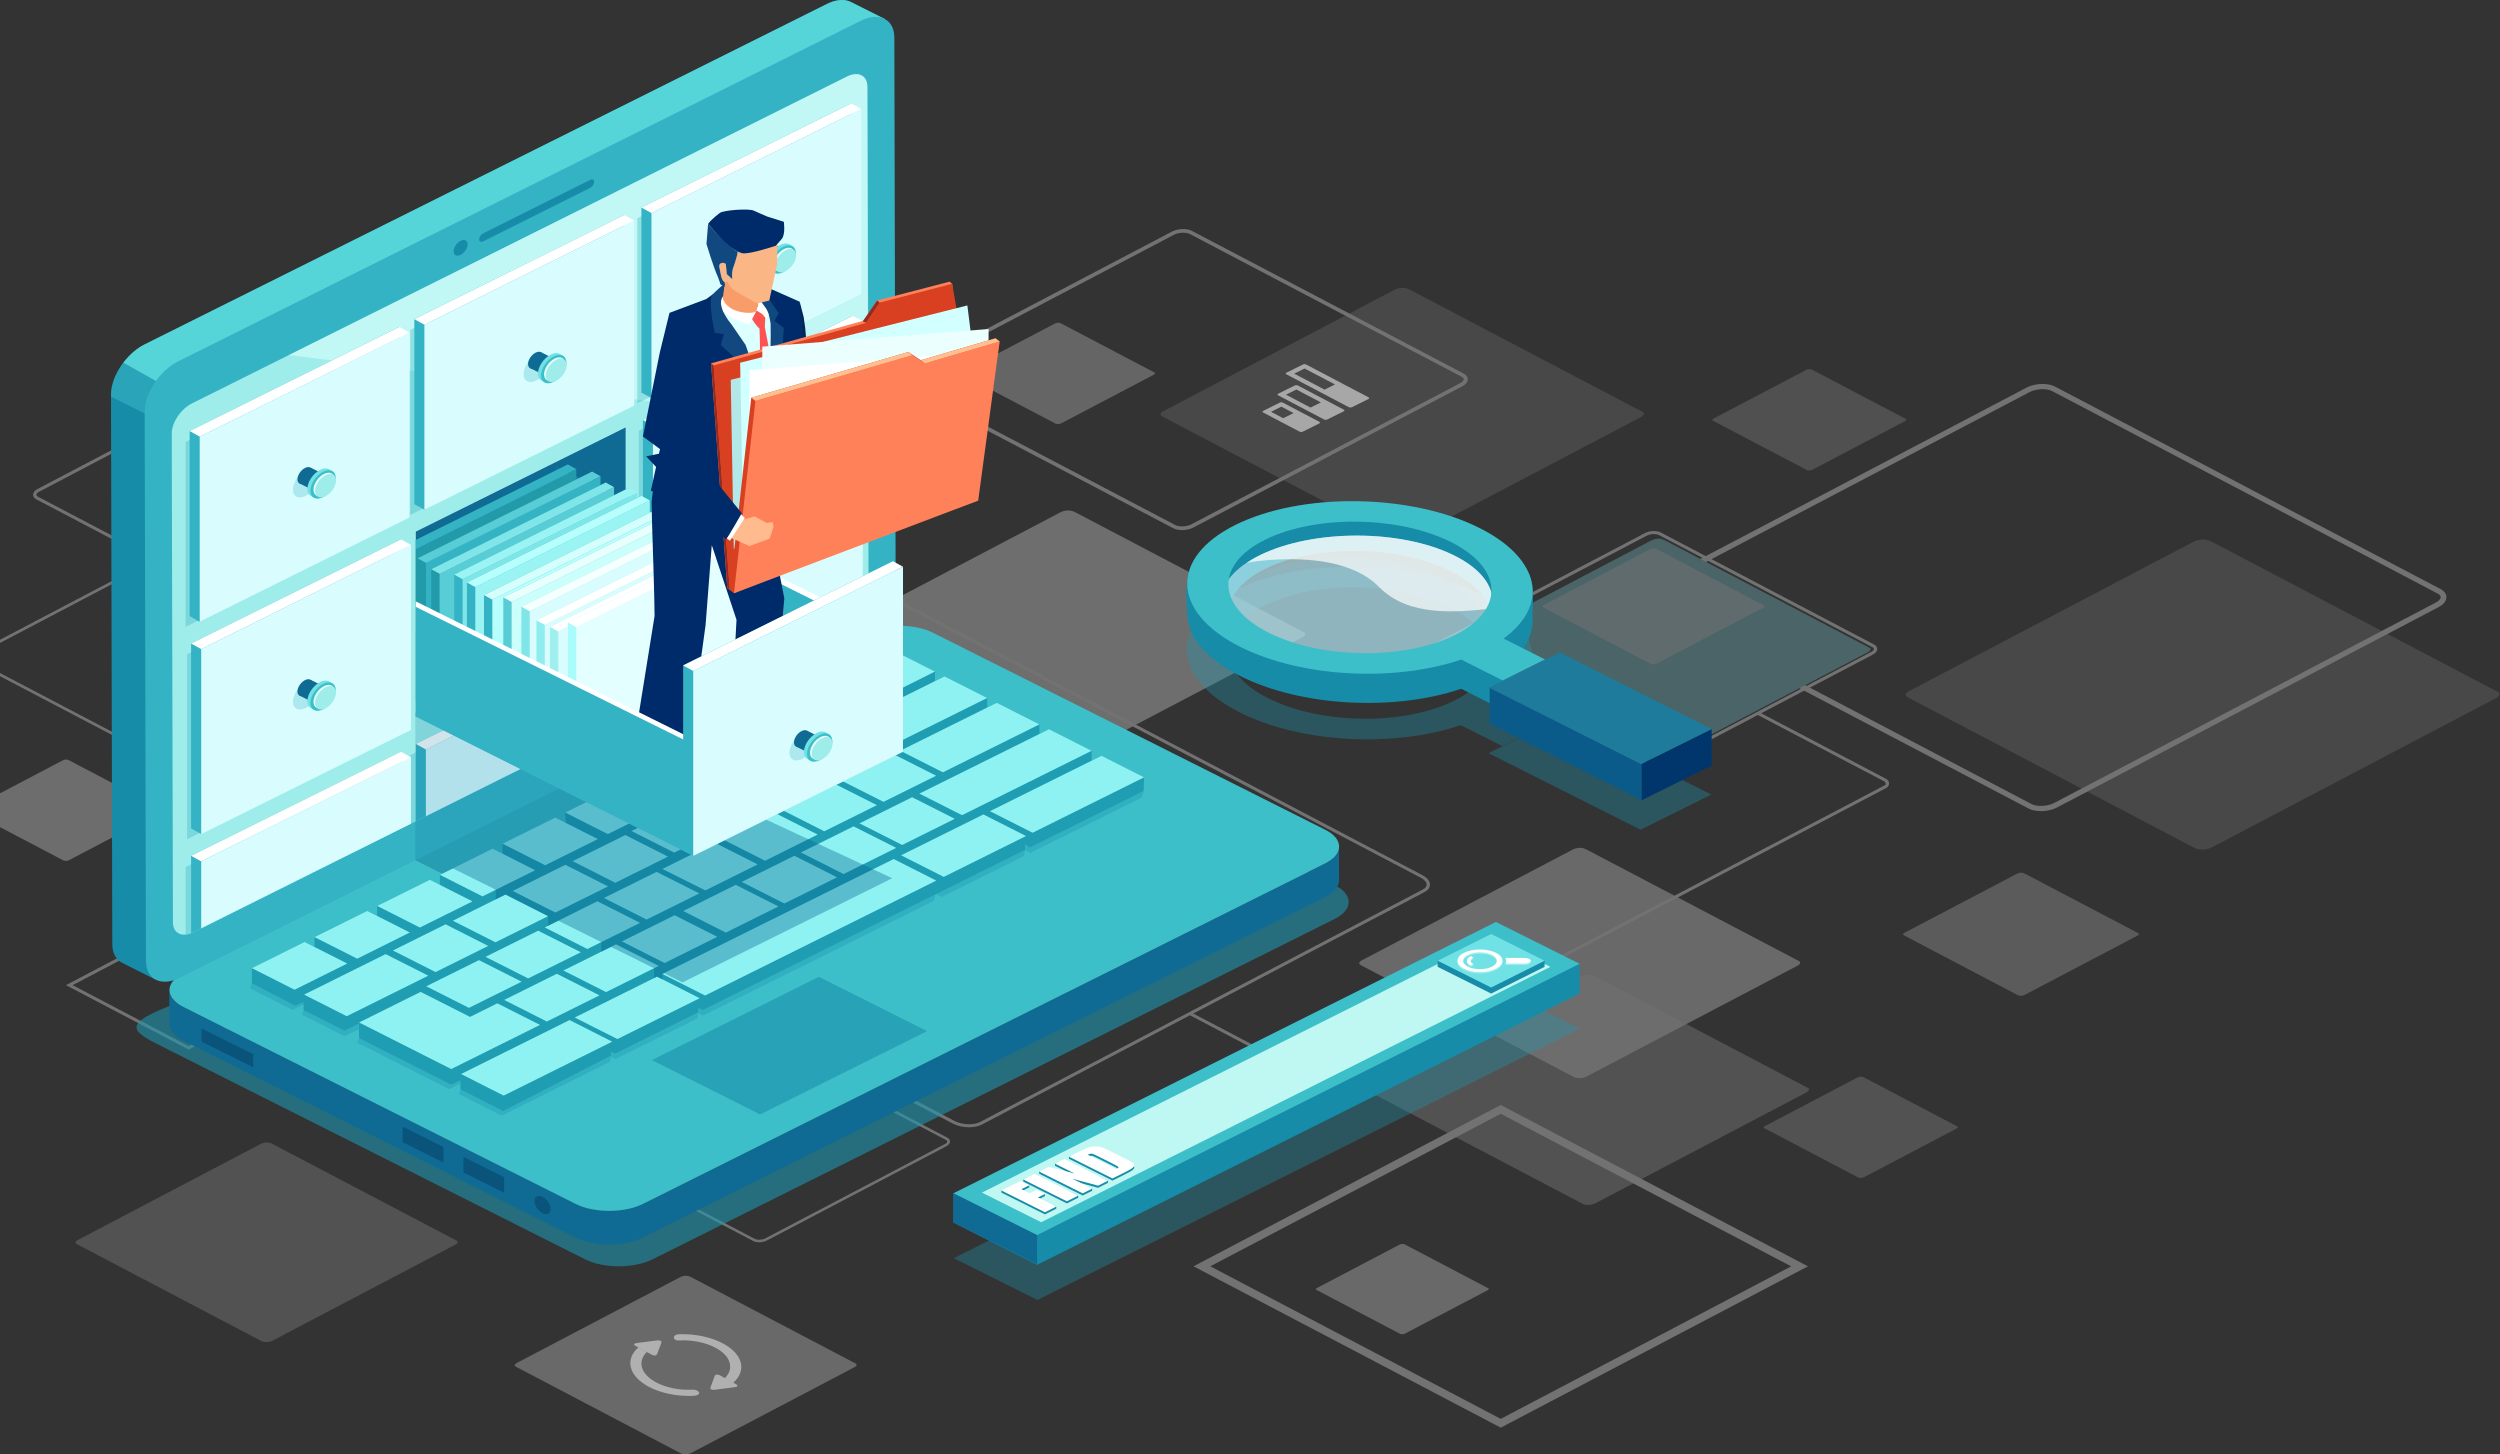 <svg xmlns="http://www.w3.org/2000/svg" xmlns:xlink="http://www.w3.org/1999/xlink" id="Calque_2" data-name="Calque 2" viewBox="0 0 1074.58 625.14"><rect x="0" y="0" width="1074.58" height="625.14" fill="#333333" stroke="none"/><defs><clipPath id="clippath"><rect y="0" width="1074.58" height="625.14" style="fill: none;"></rect></clipPath><clipPath id="clippath-1"><rect y="0" width="1074.58" height="625.14" style="fill: none;"></rect></clipPath><clipPath id="clippath-2"><rect y="0" width="1074.57" height="625.14" style="fill: none;"></rect></clipPath><clipPath id="clippath-3"><rect y="98.44" width="1074.58" height="526.7" style="fill: none;"></rect></clipPath><clipPath id="clippath-4"><rect x="357.04" y="219.41" width="204.15" height="106.53" style="fill: none;"></rect></clipPath><clipPath id="clippath-5"><rect x="588.01" y="418.93" width="189.7" height="98.99" style="fill: none;"></rect></clipPath><clipPath id="clippath-6"><rect x="584.22" y="364.43" width="189.71" height="98.99" style="fill: none;"></rect></clipPath><clipPath id="clippath-7"><rect x="221.22" y="548.37" width="147.12" height="76.77" style="fill: none;"></rect></clipPath><clipPath id="clippath-8"><rect x="565.6" y="534.67" width="74.42" height="38.84" style="fill: none;"></rect></clipPath><clipPath id="clippath-9"><rect x="817.99" y="375.08" width="101.46" height="52.94" style="fill: none;"></rect></clipPath><clipPath id="clippath-10"><rect x="819.19" y="231.91" width="255.39" height="133.27" style="fill: none;"></rect></clipPath><clipPath id="clippath-11"><rect x="498.82" y="123.72" width="207.98" height="108.53" style="fill: none;"></rect></clipPath><clipPath id="clippath-12"><rect x="662.9" y="235.67" width="95.59" height="49.93" style="fill: none;"></rect></clipPath><clipPath id="clippath-13"><rect x="758.1" y="462.75" width="83.45" height="43.59" style="fill: none;"></rect></clipPath><clipPath id="clippath-14"><rect x="32.46" y="491.09" width="164.25" height="85.79" style="fill: none;"></rect></clipPath><clipPath id="clippath-15"><rect x="735.98" y="158.66" width="83.45" height="43.59" style="fill: none;"></rect></clipPath><clipPath id="clippath-16"><rect x="413.07" y="138.71" width="83.46" height="43.59" style="fill: none;"></rect></clipPath><clipPath id="clippath-17"><rect y="326.47" width="70.08" height="43.59" style="fill: none;"></rect></clipPath><clipPath id="clippath-18"><rect x="70.22" y="168.1" width="83.46" height="43.59" style="fill: none;"></rect></clipPath><clipPath id="clippath-19"><rect x="69.23" y="127.15" width="124.79" height="65.17" style="fill: none;"></rect></clipPath><clipPath id="clippath-20"><rect x="129.79" y="269.36" width="181.47" height="83.95" style="fill: none;"></rect></clipPath><clipPath id="clippath-21"><rect x="270.93" y="573.47" width="47.69" height="26.56" style="fill: none;"></rect></clipPath><clipPath id="clippath-22"><rect x="51.75" y="406.4" width="14.04" height="8.88" style="fill: none;"></rect></clipPath><clipPath id="clippath-23"><rect x="542.66" y="156.53" width="45.87" height="29.16" style="fill: none;"></rect></clipPath><clipPath id="clippath-24"><rect x="255.32" y="366.77" width="46.45" height="23.72" style="fill: none;"></rect></clipPath><clipPath id="clippath-25"><rect x="58.7" y="292.82" width="521.01" height="251.48" style="fill: none;"></rect></clipPath><clipPath id="clippath-26"><rect x="107.36" y="288.02" width="384.21" height="191.55" style="fill: none;"></rect></clipPath><clipPath id="clippath-27"><rect x="280.21" y="419.86" width="118.26" height="59.16" style="fill: none;"></rect></clipPath><clipPath id="clippath-28"><rect x="86.55" y="442.01" width="150.17" height="79.93" style="fill: none;"></rect></clipPath><clipPath id="clippath-29"><rect x="229.72" y="514.1" width="7.01" height="7.84" style="fill: none;"></rect></clipPath><clipPath id="clippath-30"><rect x="173.07" y="484.24" width="17.53" height="15.52" style="fill: none;"></rect></clipPath><clipPath id="clippath-31"><rect x="86.55" y="442.01" width="22.3" height="16.78" style="fill: none;"></rect></clipPath><clipPath id="clippath-32"><rect x="199.15" y="497.2" width="17.53" height="15.52" style="fill: none;"></rect></clipPath><clipPath id="clippath-33"><rect x="47.72" y="140.2" width="67.77" height="40.31" style="fill: none;"></rect></clipPath><clipPath id="clippath-34"><rect x="124.23" y="31.87" width="249.09" height="152.68" style="fill: none;"></rect></clipPath><clipPath id="clippath-35"><rect x="409.98" y="424.19" width="269.09" height="134.57" style="fill: none;"></rect></clipPath><clipPath id="clippath-36"><rect x="510.12" y="243.6" width="153.8" height="77.07" style="fill: none;"></rect></clipPath><clipPath id="clippath-37"><rect x="639.82" y="308.61" width="95.75" height="48.02" style="fill: none;"></rect></clipPath><clipPath id="clippath-38"><rect x="523.7" y="239.47" width="113.08" height="56.52" style="fill: none;"></rect></clipPath><clipPath id="clippath-39"><rect x="524.81" y="230.21" width="116.74" height="56.29" style="fill: none;"></rect></clipPath><clipPath id="clippath-40"><rect x="535.87" y="230.21" width="105.63" height="32.56" style="fill: none;"></rect></clipPath><clipPath id="clippath-41"><rect x="79.76" y="49.07" width="284.99" height="311.7" style="fill: none;"></rect></clipPath><clipPath id="clippath-42"><rect x="125.91" y="292.79" width="10.9" height="12.19" style="fill: none;"></rect></clipPath><clipPath id="clippath-43"><rect x="125.91" y="201.6" width="10.9" height="12.19" style="fill: none;"></rect></clipPath><clipPath id="clippath-44"><rect x="225.03" y="152.02" width="10.9" height="12.19" style="fill: none;"></rect></clipPath><clipPath id="clippath-45"><rect x="323.67" y="104.9" width="10.9" height="12.19" style="fill: none;"></rect></clipPath><clipPath id="clippath-46"><rect x="79.78" y="231.77" width="284.36" height="169.95" style="fill: none;"></rect></clipPath><clipPath id="clippath-47"><rect x="178.52" y="272.1" width="66.83" height="97.64" style="fill: none;"></rect></clipPath><clipPath id="clippath-48"><rect x="178.52" y="324.43" width="205.02" height="97.84" style="fill: none;"></rect></clipPath><clipPath id="clippath-49"><rect x="202.48" y="200.27" width="63.94" height="97.97" style="fill: none;"></rect></clipPath><clipPath id="clippath-50"><rect x="190.25" y="200.27" width="68.81" height="94.1" style="fill: none;"></rect></clipPath><clipPath id="clippath-51"><rect x="192.4" y="200.27" width="62.12" height="88.96" style="fill: none;"></rect></clipPath><clipPath id="clippath-52"><rect x="187.33" y="200.27" width="63.05" height="86.74" style="fill: none;"></rect></clipPath><clipPath id="clippath-53"><rect x="187.33" y="200.27" width="59.99" height="84.63" style="fill: none;"></rect></clipPath><clipPath id="clippath-54"><rect x="186.1" y="200.27" width="58.95" height="84.63" style="fill: none;"></rect></clipPath><clipPath id="clippath-55"><rect x="183.15" y="200.27" width="60.38" height="83.67" style="fill: none;"></rect></clipPath><clipPath id="clippath-56"><rect x="339.34" y="314.69" width="10.9" height="12.19" style="fill: none;"></rect></clipPath></defs><g id="Calque_1-2" data-name="Calque 1"><g id="Illustration_100" data-name="Illustration 100"><g style="clip-path: url(#clippath);"><g style="clip-path: url(#clippath-1);"><g style="clip-path: url(#clippath-2);"><g style="opacity: .31;"><g style="clip-path: url(#clippath-3);"><g style="opacity: .94;"><g style="clip-path: url(#clippath-4);"><path d="m561.19,272.17l-98.57-51.76c-1.57-.83-2.46-.99-3.39-.99-1.16,0-2.4.26-3.35.75l-97.62,51.27c-.77.4-1.23.91-1.23,1.35,0,.41.41.71.75.9l98.57,51.76c1.44.76,4.11.65,5.81-.25l97.62-51.27c.77-.4,1.23-.91,1.23-1.35,0-.41-.41-.71.17-.41" style="fill: #fff;"></path></g></g><path d="m114.4,265.54c-1.16,0-2.28-.22-3.13-.67L15.68,214.67c-.94-.49-1.46-1.21-1.46-2.02,0-.92.7-1.82,1.92-2.46l94.67-49.72c2.12-1.11,5.23-1.22,7.09-.24l95.59,50.2c.94.5,1.46,1.21,1.46,2.02,0,.92-.7,1.82-1.92,2.46l-94.67,49.72c-1.15.6-2.58.91-3.96.91m-2.42-1.79c1.41.74,4.01.63,5.67-.24l94.67-49.72c.76-.4,1.21-.9,1.21-1.33,0-.41-.41-.71-.75-.89l-95.59-50.2c-1.41-.74-4.01-.63-5.67.24l-94.67,49.72c-.75.4-1.21.9-1.21,1.33,0,.42.41.71.75.89l95.59,50.2Z" style="fill: #fff;"></path><path d="m508.1,227.86c-1.42,0-2.78-.27-3.82-.82l-116.74-61.31c-1.15-.6-1.78-1.48-1.78-2.46,0-1.12.86-2.22,2.34-3l115.62-60.72c2.59-1.35,6.39-1.48,8.66-.29l116.74,61.31c1.15.61,1.78,1.48,1.78,2.46,0,1.12-.85,2.22-2.34,3l-115.62,60.72c-1.4.73-3.16,1.11-4.84,1.11m-2.95-2.19c1.72.91,4.89.77,6.92-.29l115.62-60.72c.92-.48,1.47-1.09,1.47-1.63,0-.51-.5-.87-.91-1.09l-116.74-61.31c-1.72-.91-4.89-.77-6.92.29l-115.62,60.72c-.92.48-1.47,1.09-1.47,1.63,0,.51.5.87.91,1.09l116.74,61.31Z" style="fill: #fff;"></path><path d="m877.31,348.66c-2.02,0-3.95-.38-5.43-1.16l-165.64-86.99c-1.63-.86-2.53-2.1-2.53-3.49,0-1.6,1.21-3.15,3.32-4.26l164.05-86.15c3.67-1.92,9.07-2.11,12.29-.42l165.64,86.99c1.63.86,2.53,2.1,2.53,3.5,0,1.6-1.21,3.15-3.32,4.26l-164.05,86.15c-1.99,1.04-4.48,1.57-6.86,1.57m-4.19-3.1c2.45,1.29,6.95,1.09,9.82-.42l164.05-86.15c1.31-.69,2.09-1.55,2.09-2.31,0-.72-.7-1.24-1.3-1.55l-165.64-86.99c-2.45-1.29-6.94-1.09-9.82.42l-164.05,86.15c-1.31.69-2.09,1.55-2.09,2.31,0,.72.7,1.24,1.3,1.55l165.64,86.99Z" style="fill: #fff;"></path><path d="m805.48,277l-91.59-48.1c-1.79-.94-4.79-.84-6.82.23l-90.71,47.64c-1.18.62-1.85,1.49-1.85,2.38,0,.78.5,1.48,1.41,1.96l91.59,48.1c.82.43,1.9.64,3.02.64,1.32,0,2.7-.29,3.81-.87l90.71-47.64c1.18-.62,1.85-1.48,1.85-2.38,0-.78-.5-1.48-1.41-1.96m-1.15,3.21l-90.71,47.64c-1.58.83-4.06.94-5.4.23l-91.59-48.1c-.32-.17-.7-.45-.7-.83,0-.41.43-.88,1.14-1.25l90.71-47.64c.88-.46,2.03-.7,3.11-.7.87,0,1.69.16,2.29.47l91.59,48.1c.32.17.7.45.7.83,0,.41-.43.88-1.14,1.25" style="fill: #fff;"></path><path d="m407.16,489l-77.96-40.94c-1.52-.8-4.07-.71-5.81.2l-77.21,40.55c-1,.53-1.58,1.26-1.58,2.02,0,.67.43,1.26,1.2,1.66l77.96,40.94c.7.37,1.61.55,2.57.55,1.12,0,2.3-.25,3.24-.74l77.21-40.55c1-.53,1.58-1.26,1.58-2.02,0-.67-.43-1.26-1.2-1.67m-.98,2.73l-77.21,40.55c-1.35.71-3.45.8-4.6.2l-77.96-40.94c-.27-.14-.6-.38-.6-.71,0-.35.36-.75.97-1.07l77.21-40.55c.75-.39,1.73-.6,2.65-.6.74,0,1.44.13,1.95.4l77.96,40.94c.27.14.6.38.6.71,0,.35-.36.75-.97,1.07" style="fill: #fff;"></path><g style="opacity: .49;"><g style="clip-path: url(#clippath-5);"><path d="m777.71,467.95l-91.59-48.1c-1.46-.77-2.29-.92-3.15-.92-1.08,0-2.23.24-3.11.7l-90.71,47.64c-.71.37-1.14.84-1.14,1.25,0,.38.38.66.7.83l91.59,48.1c1.34.71,3.82.6,5.4-.23l90.71-47.64c.71-.37,1.14-.84,1.14-1.25,0-.38-.38-.66.16-.38" style="fill: #fff;"></path></g></g><g style="opacity: .84;"><g style="clip-path: url(#clippath-6);"><path d="m773.92,413.45l-91.59-48.1c-1.46-.77-2.29-.92-3.15-.92-1.08,0-2.23.24-3.11.7l-90.71,47.64c-.71.38-1.14.84-1.14,1.26,0,.38.38.66.7.83l91.59,48.1c1.34.71,3.82.6,5.4-.23l90.71-47.64c.71-.37,1.14-.84,1.14-1.25,0-.38-.38-.66.16-.38" style="fill: #fff;"></path></g></g><path d="m804.17,278.76l-88.21-46.32c-1.41-.74-2.2-.89-3.04-.89-1.04,0-2.15.23-2.99.67l-87.36,45.88c-.69.36-1.1.81-1.1,1.21,0,.37.37.64.67.8l88.21,46.32c1.29.68,3.67.58,5.2-.22l87.36-45.88c.69-.36,1.1-.81,1.1-1.21,0-.37-.37-.64.16-.36" style="fill: #7dd2db;"></path><g style="opacity: .84;"><g style="clip-path: url(#clippath-7);"><path d="m368.34,586.38l-71.03-37.3c-1.13-.59-1.77-.71-2.45-.71-.84,0-1.73.18-2.41.54l-70.35,36.94c-.55.29-.88.65-.88.97,0,.3.29.51.54.65l71.03,37.3c1.04.55,2.96.47,4.19-.18l70.35-36.95c.55-.29.88-.65.88-.97,0-.3-.3-.51.13-.29" style="fill: #fff;"></path></g></g><g style="opacity: .84;"><g style="clip-path: url(#clippath-8);"><path d="m640.02,553.9l-35.93-18.87c-.57-.3-.9-.36-1.24-.36-.42,0-.88.09-1.22.27l-35.59,18.69c-.28.15-.45.33-.45.49,0,.15.15.26.27.33l35.93,18.87c.53.28,1.5.24,2.12-.09l35.59-18.69c.28-.15.45-.33.45-.49,0-.15-.15-.26.06-.15" style="fill: #fff;"></path></g></g><g style="opacity: .63;"><g style="clip-path: url(#clippath-9);"><path d="m919.45,401.3l-48.98-25.72c-.78-.41-1.22-.49-1.69-.49-.58,0-1.19.13-1.66.37l-48.51,25.48c-.38.2-.61.45-.61.67,0,.2.2.35.37.44l48.98,25.72c.72.38,2.04.32,2.89-.12l48.51-25.48c.38-.2.61-.45.61-.67,0-.2-.2-.36.09-.2" style="fill: #fff;"></path></g></g><g style="opacity: .33;"><g style="clip-path: url(#clippath-10);"><path d="m1074.57,297.9l-123.3-64.75c-1.97-1.03-3.08-1.24-4.25-1.24-1.45,0-3,.32-4.19.94l-122.12,64.13c-.96.51-1.53,1.14-1.53,1.69,0,.52.51.89.94,1.12l123.3,64.76c1.81.95,5.14.81,7.27-.31l122.12-64.13c.96-.5,1.53-1.13,1.53-1.69,0-.52-.51-.89.22-.51" style="fill: #fff;"></path></g></g><g style="opacity: .33;"><g style="clip-path: url(#clippath-11);"><path d="m706.8,177.46l-100.41-52.73c-1.6-.84-2.5-1.01-3.46-1.01-1.18,0-2.45.26-3.41.77l-99.45,52.23c-.78.41-1.25.93-1.25,1.38,0,.42.42.73.77.91l100.41,52.73c1.47.77,4.18.66,5.92-.25l99.45-52.23c.78-.41,1.25-.92,1.25-1.37,0-.42-.42-.73.18-.42" style="fill: #fff;"></path></g></g><g style="opacity: .52;"><g style="clip-path: url(#clippath-12);"><path d="m758.14,260.17l-46.19-24.26c-.3-.16-.72-.24-1.15-.24-.55,0-1.13.12-1.57.35l-45.75,24.03c-.36.19-.57.43-.57.63,0,.19.19.33.35.42l46.19,24.26c.68.36,1.92.3,2.72-.12l45.75-24.03c.36-.19.57-.43.57-.63,0-.19-.19-.33-.35-.42" style="fill: #fff;"></path></g></g><g style="opacity: .49;"><g style="clip-path: url(#clippath-13);"><path d="m841.25,484.14l-40.33-21.18c-.26-.14-.63-.21-1.01-.21-.48,0-.98.1-1.37.31l-39.94,20.98c-.31.17-.5.37-.5.55,0,.17.17.29.31.37l40.33,21.18c.59.31,1.68.26,2.38-.1l39.94-20.98c.31-.16.5-.37.5-.55,0-.17-.17-.29-.31-.37" style="fill: #fff;"></path></g></g><g style="opacity: .49;"><g style="clip-path: url(#clippath-14);"><path d="m196.11,533.18l-79.37-41.68c-.52-.27-1.23-.41-1.98-.41-.94,0-1.93.21-2.7.61l-78.61,41.28c-.62.33-.99.73-.99,1.09,0,.33.33.58.61.72l79.37,41.68c1.16.61,3.31.52,4.68-.2l78.61-41.28c.62-.32.99-.73.99-1.09,0-.33-.33-.57-.61-.72" style="fill: #fff;"></path></g></g><g style="opacity: .45;"><g style="clip-path: url(#clippath-15);"><path d="m819.13,180.04l-40.33-21.18c-.26-.14-.63-.21-1.01-.21-.48,0-.98.1-1.37.31l-39.94,20.97c-.31.17-.5.37-.5.55,0,.17.17.29.31.37l40.33,21.18c.59.31,1.68.26,2.38-.1l39.94-20.98c.31-.16.5-.37.5-.55,0-.17-.17-.29-.31-.37" style="fill: #fff;"></path></g></g><g style="opacity: .79;"><g style="clip-path: url(#clippath-16);"><path d="m496.22,160.1l-40.33-21.18c-.26-.14-.63-.21-1.01-.21-.48,0-.98.11-1.37.31l-39.94,20.97c-.31.17-.5.37-.5.55,0,.17.17.29.31.37l40.33,21.18c.59.31,1.68.27,2.38-.1l39.94-20.98c.31-.16.5-.37.5-.55,0-.17-.17-.29-.31-.37" style="fill: #fff;"></path></g></g><g style="opacity: .91;"><g style="clip-path: url(#clippath-17);"><path d="m69.77,347.86l-40.33-21.18c-.26-.14-.63-.21-1.01-.21-.48,0-.98.1-1.37.31L0,340.99v14.54l27.26,14.32c.59.31,1.68.26,2.38-.1l39.94-20.97c.31-.17.5-.37.5-.55,0-.17-.17-.29-.31-.37" style="fill: #fff;"></path></g></g><g style="opacity: .86;"><g style="clip-path: url(#clippath-18);"><path d="m153.37,189.49l-40.33-21.18c-.26-.14-.63-.21-1.01-.21-.48,0-.98.1-1.37.31l-39.94,20.97c-.31.17-.5.37-.5.55,0,.17.17.29.31.37l40.33,21.18c.59.31,1.68.26,2.38-.1l39.94-20.98c.31-.16.5-.37.5-.55,0-.17-.17-.29-.31-.37" style="fill: #fff;"></path></g></g><g style="opacity: .49;"><g style="clip-path: url(#clippath-19);"><path d="m193.55,159.13l-60.3-31.67c-.39-.21-.94-.31-1.51-.31-.71,0-1.47.16-2.05.46l-59.72,31.36c-.47.25-.75.56-.75.83,0,.25.25.44.46.55l60.3,31.67c.88.46,2.51.4,3.56-.15l59.72-31.36c.47-.25.75-.55.75-.83,0-.25-.25-.44-.46-.55" style="fill: #fff;"></path></g></g><path d="m416.54,484.54c-2.43,0-4.98-.55-7.01-1.61L108.17,324.6c-2.06-1.08-3.24-2.56-3.24-4.06,0-1.28.85-2.44,2.4-3.25l190.21-99.89c3.27-1.71,8.76-1.52,12.5.45l301.36,158.32c2.06,1.08,3.24,2.56,3.24,4.06,0,1.29-.85,2.44-2.4,3.25l-190.21,99.89c-1.49.78-3.45,1.17-5.49,1.17m-113.53-267.02c-1.79,0-3.49.33-4.76.99l-190.21,99.89c-1.1.58-1.68,1.31-1.68,2.13,0,1.03.92,2.1,2.53,2.94l301.36,158.33c3.29,1.73,8.25,1.93,11.08.44l190.21-99.89c1.1-.58,1.68-1.31,1.68-2.13,0-1.02-.92-2.1-2.53-2.94l-301.36-158.32c-1.81-.95-4.12-1.44-6.31-1.44" style="fill: #fff;"></path><path d="m568.11,465.3c-1.04,0-2.07-.24-3-.73l-53.65-28.18.71-1.12,53.65,28.18c1.41.74,3.16.74,4.57,0l239.63-125.85c.33-.17.53-.14.53-.49s-.2-1.02-.53-1.19l-54.83-28.79.71-1.12,54.83,28.79c.78.41,1.25,1.15,1.25,1.96s-.47,1.55-1.25,1.96l-239.63,125.85c-.92.49-1.96.73-3,.73" style="fill: #fff;"></path><polygon points="65.85 240.41 0 274.99 0 276.35 66.49 241.42 65.85 240.41" style="fill: #fff;"></polygon><path d="m112.34,345.27c-1.74.91-3.9.91-5.64,0L0,289.29v1.35l106.06,55.65c1.07.56,2.26.84,3.46.84s2.4-.28,3.46-.84l18.63-9.79-1.22-.71-18.06,9.48Z" style="fill: #fff;"></path><path d="m222.13,175.01l-48.07-25.24,48.07-25.24,48.07,25.24-48.06,25.24Zm-45.45-25.24l45.45,23.87,45.44-23.87-45.45-23.87-45.44,23.87Z" style="fill: #fff;"></path><path d="m645.06,613.65l-132.04-69.35,132.04-69.34,132.04,69.35-132.03,69.34Zm-124.84-69.35l124.84,65.57,124.84-65.56-124.84-65.57-124.84,65.56Z" style="fill: #fff;"></path><path d="m81.09,451.15l-52.74-27.7,52.74-27.7,52.74,27.7-52.74,27.7Zm-49.87-27.7l49.87,26.19,49.87-26.19-49.87-26.19-49.87,26.19Z" style="fill: #fff;"></path></g></g><g style="opacity: .14;"><g style="clip-path: url(#clippath-20);"><path d="m179.21,317.1l-4.29.96s-10.84-2.66-11.17-2.45l-4.89,3.12c-.34.22,5.87,5.84,5.87,5.84l-1.17,2.51s-9.65,2.04-9.56,2.35l1.3,4.57c.09.32,10.99,2.62,10.99,2.62l2.62,2.58s-2.8,5.55-2.35,5.77l6.75,3.36c.46.23,9.67-2.13,9.67-2.13l4.89,1.15s5.68,5.8,6.22,5.81l8.24.17c.58.01,2.7-5.64,2.7-5.64l4.28-.96s10.84,2.66,11.17,2.45l4.91-3.12c.33-.21-5.87-5.83-5.87-5.83l1.17-2.51s9.64-2.04,9.55-2.35l-1.3-4.57c-.09-.32-11-2.62-11-2.62l-2.62-2.59s2.8-5.54,2.36-5.76l-6.74-3.36c-.47-.23-9.68,2.14-9.68,2.14l-4.88-1.14s-5.68-5.8-6.24-5.82l-8.23-.17c-.57-.01-2.68,5.64-2.68,5.64m10.99,8.61c6.62.14,12.87,3.25,13.92,6.93,1.05,3.68-3.5,6.57-10.12,6.43-6.62-.14-12.86-3.25-13.91-6.93-1.05-3.68,3.48-6.57,10.11-6.43" style="fill: #fff;"></path><path d="m237.91,284.34l-6.17,1.38s-15.59-3.82-16.06-3.52l-7.03,4.48c-.49.31,8.43,8.39,8.43,8.39l-1.68,3.61s-13.87,2.93-13.74,3.37l1.87,6.57c.13.45,15.81,3.76,15.81,3.76l3.76,3.71s-4.02,7.98-3.37,8.3l9.7,4.82c.66.33,13.91-3.07,13.91-3.07l7.02,1.65s8.16,8.34,8.95,8.36l11.84.25c.83.02,3.88-8.11,3.88-8.11l6.15-1.37s15.58,3.82,16.06,3.53l7.05-4.48c.48-.3-8.45-8.39-8.45-8.39l1.69-3.61s13.86-2.93,13.73-3.37l-1.87-6.57c-.13-.46-15.81-3.76-15.81-3.76l-3.77-3.72s4.03-7.96,3.39-8.28l-9.7-4.83c-.67-.33-13.91,3.08-13.91,3.08l-7.02-1.65s-8.17-8.34-8.97-8.36l-11.83-.25c-.82-.02-3.85,8.1-3.85,8.1m15.81,12.37c9.52.2,18.51,4.67,20.02,9.96,1.51,5.29-5.02,9.44-14.55,9.24-9.52-.2-18.49-4.67-20-9.96-1.5-5.3,5.01-9.44,14.53-9.24" style="fill: #fff;"></path><path d="m161.18,274.75l-4.93.54s-10.73-3.73-11.15-3.55l-6.31,2.64c-.44.19,4.31,6.43,4.31,6.43l-2.11,2.4s-11.04,1.09-11.05,1.41l-.16,4.71c-.01.33,10.9,3.7,10.9,3.7l1.93,2.85s-4.89,5.29-4.48,5.56l6.09,4.03c.41.28,11.1-1.19,11.1-1.19l4.85,1.63s4.12,6.37,4.7,6.44l8.78.98c.61.07,4.81-5.39,4.81-5.39l4.91-.54s10.72,3.73,11.14,3.56l6.32-2.64c.43-.18-4.32-6.43-4.32-6.43l2.11-2.4s11.03-1.09,11.04-1.41l.16-4.71c.01-.33-10.9-3.71-10.9-3.71l-1.93-2.86s4.89-5.28,4.49-5.55l-6.09-4.03c-.42-.28-11.1,1.19-11.1,1.19l-4.85-1.63s-4.12-6.38-4.71-6.45l-8.77-.98c-.61-.07-4.79,5.39-4.79,5.39m8.87,9.71c7.06.79,12.7,4.52,12.58,8.32-.13,3.79-5.98,6.24-13.04,5.45-7.05-.79-12.69-4.52-12.56-8.32.13-3.8,5.97-6.24,13.02-5.45" style="fill: #fff;"></path></g></g><g style="opacity: .47;"><g style="clip-path: url(#clippath-21);"><path d="m297.61,597.33c-5.52.27-11.34-.81-15.76-3.23-6.53-3.57-7.89-8.91-3.88-12.93l-3.61-1.98c-5.75,5.08-4.23,12.11,4.26,16.75,5.24,2.86,12.06,4.23,18.64,4.07,5.23-.04,3.34-2.88.36-2.68m-5.57-23.84c-3.28.05-3.07,2.87-.18,2.68,5.54-.29,11.4.8,15.85,3.23,6.54,3.57,7.89,8.91,3.87,12.93l3.62,1.98c5.75-5.08,4.23-12.11-4.26-16.75-5.31-2.9-12.25-4.27-18.9-4.07m-9.6,8.52l1.84-4.86c.27-.71-.54-1.15-1.81-.99l-8.79,1.11c-1.26.16-1.5.72-.53,1.24l7.04,3.82c.97.53,1.98.38,2.24-.33m24.75,9.46l-1.82,4.92c-.26.71.55,1.15,1.81.99l8.68-1.12c1.26-.16,1.51-.73.54-1.26l-6.99-3.85c-.96-.53-1.96-.39-2.22.32" style="fill: #fff;"></path></g></g><g style="opacity: .56;"><g style="clip-path: url(#clippath-22);"><path d="m63.94,411.49l-9.74-5.09c-.4,1.27-1.24,2.37-2.45,3.22l9.74,5.09c1.56.81,3.36.75,4.04-.14.68-.89-.04-2.27-1.59-3.08" style="fill: #fff;"></path></g></g><g style="opacity: .52;"><g style="clip-path: url(#clippath-23);"><path d="m556.01,177.55l-4.46,2.22-5.24-2.76,4.46-2.22,5.24,2.76Zm-5.92-4.49l-7.15,3.55c-.37.18-.37.49,0,.69l15.65,8.23c.37.2.98.21,1.35.02l7.15-3.56c.37-.18.37-.49,0-.69l-15.65-8.23c-.37-.2-.98-.21-1.35-.02" style="fill: #fff;"></path><path d="m567.76,172.97l-4.46,2.22-10.54-5.54,4.46-2.22,10.54,5.54Zm-11.22-7.28l-7.15,3.55c-.37.18-.37.49,0,.69l19.72,10.37c.37.2.98.2,1.35.02l7.15-3.55c.37-.18.37-.49,0-.69l-19.72-10.37c-.37-.2-.98-.21-1.35-.02" style="fill: #fff;"></path><path d="m573.8,165.25l-4.46,2.22-13.04-6.86,4.46-2.22,13.04,6.86Zm-13.72-8.59l-7.15,3.55c-.37.18-.37.49,0,.69l26.82,14.11c.37.2.98.21,1.35.02l7.15-3.55c.37-.19.37-.49,0-.69l-26.83-14.11c-.37-.2-.97-.21-1.35-.02" style="fill: #fff;"></path></g></g><g style="opacity: .57;"><g style="clip-path: url(#clippath-24);"><path d="m261.4,370.34c-8.65,4.69-7.99,12.19,1.47,16.77,9.47,4.58,24.16,4.49,32.81-.2,8.65-4.69,7.99-12.19-1.47-16.77-9.47-4.58-24.16-4.49-32.81.2m30,14.5c-6.48,3.51-17.52,3.58-24.61.15-7.09-3.43-7.58-9.07-1.1-12.58,6.48-3.51,17.52-3.58,24.61-.15,7.09,3.43,7.58,9.07,1.1,12.58m-3.06-11.52c1.18.57,1.27,1.51.18,2.1l-7.83,4.24c-1.08.59-2.92.6-4.1.03l-8.57-4.14c-1.18-.57-1.27-1.51-.18-2.1,1.08-.59,2.92-.6,4.1-.03l6.43,3.11,5.88-3.18c1.08-.59,2.92-.6,4.1-.03" style="fill: #fff;"></path></g></g><g style="opacity: .58;"><g style="clip-path: url(#clippath-25);"><path d="m78.25,430.32l297.99-134.51c7.98-3.99,20.96-3.99,28.87,0l168.69,84.71c7.92,3.98,7.88,10.48-.09,14.46l-293.28,146.34c-7.97,3.98-20.95,3.97-28.87,0l-184.29-92.7c-13.04-6.6-12.57-9.53,10.98-18.29" style="fill: #1d99b3;"></path></g></g><path d="m78.68,432.81l168.69,84.72c7.92,3.98,20.9,3.99,28.87,0l293.28-146.34c4.01-2.01,6.02-4.64,6-7.27.02,4.82.04,9.64.05,14.45,0,2.63-2,5.28-6.01,7.28l-293.29,146.33c-7.96,3.98-20.94,3.97-28.86,0l-168.68-84.73c-3.94-1.97-5.9-4.57-5.92-7.17,0-4.81-.03-9.64-.04-14.45.02,2.6,1.98,5.2,5.91,7.17" style="fill: #0f6b93;"></path><path d="m78.85,418.31l293.28-146.34c7.98-3.99,20.96-3.99,28.87,0l168.68,84.71c7.92,3.99,7.88,10.48-.09,14.46l-293.28,146.34c-7.97,3.98-20.95,3.97-28.87,0l-168.69-84.72c-7.92-3.98-7.88-10.48.09-14.45" style="fill: #3dbfc9;"></path><g style="opacity: .38;"><g style="clip-path: url(#clippath-26);"><polygon points="219.47 391.61 237.81 400.88 260.44 389.64 242.1 380.37 219.47 391.61" style="fill: #1d99b3;"></polygon><polygon points="197.26 470.3 215.59 479.57 262.24 456.38 262.64 453.73 197.9 468.23 197.26 470.3" style="fill: #1d99b3;"></polygon><polygon points="134.28 411.44 152.62 420.71 175.25 409.46 156.91 400.19 134.28 411.44" style="fill: #1d99b3;"></polygon><polygon points="182.3 432.58 200.65 441.85 223.3 430.61 204.95 421.33 182.3 432.58" style="fill: #1d99b3;"></polygon><polygon points="207.78 419.93 226.11 429.21 248.74 417.96 230.4 408.69 207.78 419.93" style="fill: #1d99b3;"></polygon><polygon points="167.97 417.2 186.31 426.48 208.93 415.24 190.6 405.95 167.97 417.2" style="fill: #1d99b3;"></polygon><polygon points="107.36 424.79 125.7 434.06 148.33 422.81 108.26 422.6 107.36 424.79" style="fill: #1d99b3;"></polygon><polygon points="233.25 407.28 251.57 416.57 274.2 405.31 255.85 396.04 233.25 407.28" style="fill: #1d99b3;"></polygon><polygon points="241.25 425.8 259.6 435.08 282.22 423.83 263.89 414.57 241.25 425.8" style="fill: #1d99b3;"></polygon><polygon points="215.81 438.45 234.14 447.73 256.77 436.48 238.43 427.21 215.81 438.45" style="fill: #1d99b3;"></polygon><polygon points="266.43 413.3 284.77 422.57 307.4 411.32 289.06 402.05 266.43 413.3" style="fill: #1d99b3;"></polygon><polygon points="129.79 436.16 148.12 445.45 183.18 428.03 130.5 434.13 129.79 436.16" style="fill: #1d99b3;"></polygon><polygon points="153.45 448.14 193.04 468.16 231.21 449.19 212.86 439.91 201.13 445.75 154.35 446.2 153.45 448.14" style="fill: #1d99b3;"></polygon><polygon points="246.14 446 264.48 455.27 299.84 437.71 300.08 435.13 246.14 446" style="fill: #1d99b3;"></polygon><polygon points="349.72 304.53 368.05 313.79 400.98 297.3 382.63 288.02 349.72 304.53" style="fill: #1d99b3;"></polygon><polygon points="322.48 340.41 340.82 349.69 363.44 338.45 345.11 329.18 322.48 340.41" style="fill: #1d99b3;"></polygon><polygon points="215.09 371.29 233.42 380.55 256.05 369.32 237.71 360.04 215.09 371.29" style="fill: #1d99b3;"></polygon><polygon points="245.23 378.81 263.56 388.09 286.19 376.84 267.86 367.57 245.23 378.81" style="fill: #1d99b3;"></polygon><polygon points="283.79 427.28 302.15 436.56 401.54 387.16 402.38 382.89 283.79 427.28" style="fill: #1d99b3;"></polygon><polygon points="322.84 317.73 341.19 327.01 363.8 315.76 345.49 306.49 322.84 317.73" style="fill: #1d99b3;"></polygon><polygon points="394.27 349.77 412.61 359.04 468.31 331.36 450 322.08 394.27 349.77" style="fill: #1d99b3;"></polygon><polygon points="242.02 357.89 260.36 367.17 283 355.93 264.66 346.66 242.02 357.89" style="fill: #1d99b3;"></polygon><polygon points="335.04 356.68 353.39 365.96 376.02 354.73 357.67 345.45 335.04 356.68" style="fill: #1d99b3;"></polygon><polygon points="424.61 357.31 442.94 366.58 490.87 342.76 491.57 339.96 424.61 357.31" style="fill: #1d99b3;"></polygon><polygon points="270.52 365.83 288.87 375.11 311.49 363.87 293.14 354.6 270.52 365.83" style="fill: #1d99b3;"></polygon><polygon points="368.53 362.56 386.87 371.84 409.49 360.59 391.16 351.31 368.53 362.56" style="fill: #1d99b3;"></polygon><polygon points="309.6 369.34 327.94 378.61 350.56 367.36 332.21 358.09 309.6 369.34" style="fill: #1d99b3;"></polygon><polygon points="343.35 375.07 361.7 384.34 384.32 373.1 365.98 363.83 343.35 375.07" style="fill: #1d99b3;"></polygon><polygon points="188.17 384.66 206.48 393.93 229.13 382.69 210.78 373.42 188.17 384.66" style="fill: #1d99b3;"></polygon><polygon points="386.41 376.29 404.76 385.57 440.11 367.99 440.6 365.29 386.41 376.29" style="fill: #1d99b3;"></polygon><polygon points="283.79 382.17 302.29 391.37 324.76 380.2 306.41 370.92 283.79 382.17" style="fill: #1d99b3;"></polygon><polygon points="317.9 387.71 336.23 396.99 358.88 385.75 340.54 376.47 317.9 387.71" style="fill: #1d99b3;"></polygon><polygon points="161.22 398.05 179.57 407.32 202.18 396.09 183.84 386.81 161.22 398.05" style="fill: #1d99b3;"></polygon><polygon points="258.68 394.62 277.03 403.9 299.66 392.67 281.31 383.4 258.68 394.62" style="fill: #1d99b3;"></polygon><polygon points="193.74 404.4 212.05 413.68 234.69 402.44 216.35 393.16 193.74 404.4" style="fill: #1d99b3;"></polygon><polygon points="292.73 400.23 311.08 409.5 333.69 398.26 315.34 388.99 292.73 400.23" style="fill: #1d99b3;"></polygon><polygon points="295.89 331.13 314.24 340.39 336.86 329.15 318.54 319.87 295.89 331.13" style="fill: #1d99b3;"></polygon><polygon points="349.37 327.05 367.7 336.34 423.42 308.65 405.07 299.37 349.37 327.05" style="fill: #1d99b3;"></polygon><polygon points="386.05 331.34 404.39 340.62 445.88 320 427.54 310.72 386.05 331.34" style="fill: #1d99b3;"></polygon><polygon points="268.97 344.5 287.31 353.78 309.93 342.54 291.6 333.26 268.97 344.5" style="fill: #1d99b3;"></polygon><polygon points="360.5 344.04 378.85 353.31 401.47 342.08 383.13 332.8 360.5 344.04" style="fill: #1d99b3;"></polygon><polygon points="296.75 353.21 315.06 362.49 337.71 351.25 319.36 341.97 296.75 353.21" style="fill: #1d99b3;"></polygon></g></g><polygon points="440.46 362.95 440.6 365.29 400.62 385.16 302.07 434.13 300.11 433.14 300.08 435.13 264.4 452.84 262.51 451.88 262.64 453.73 216.28 477.52 197.9 468.23 197.92 464.34 193.92 466.21 154.35 446.2 154.31 439.91 148.05 443.03 130.5 434.13 130.45 430.72 126.69 432.23 108.26 422.6 108.26 416.17 130.88 404.92 135.18 407.11 135.18 402.79 157.81 391.54 162.12 393.72 162.13 389.4 184.74 378.16 189.06 380.57 189.07 376.02 211.68 364.78 215.99 367.38 215.99 362.64 238.61 351.4 243.29 354.41 242.92 349.24 265.56 338.01 270.05 341.18 269.87 335.86 292.5 324.62 296.79 327.43 296.79 322.48 319.44 311.23 323.81 313.44 323.75 309.09 346.39 297.84 350.28 302.15 350.62 295.86 383.54 279.37 401.88 288.65 401.88 292.76 405.98 290.73 424.32 300.01 424.32 304.13 428.45 302.08 446.78 311.36 446.78 315.49 450.9 313.43 469.21 322.71 469.21 326.96 473.46 324.85 491.78 334.12 491.57 339.96 442.87 364.16 440.46 362.95" style="fill: #1f9db2;"></polygon><polygon points="220.37 382.96 238.71 392.24 261.35 381 243 371.72 220.37 382.96" style="fill: #8ff2f2;"></polygon><polygon points="198.16 461.65 216.49 470.92 263.14 447.74 244.82 438.45 198.16 461.65" style="fill: #8ff2f2;"></polygon><polygon points="135.18 402.79 153.53 412.07 176.16 400.81 157.81 391.54 135.18 402.79" style="fill: #8ff2f2;"></polygon><polygon points="183.21 423.94 201.56 433.21 224.2 421.97 205.86 412.69 183.21 423.94" style="fill: #8ff2f2;"></polygon><polygon points="208.69 411.28 227.01 420.56 249.65 409.31 231.3 400.04 208.69 411.28" style="fill: #8ff2f2;"></polygon><polygon points="168.88 408.55 187.22 417.83 209.83 406.59 191.51 397.3 168.88 408.55" style="fill: #8ff2f2;"></polygon><polygon points="108.26 416.14 126.6 425.42 149.24 414.16 130.89 404.89 108.26 416.14" style="fill: #8ff2f2;"></polygon><polygon points="234.15 398.64 252.47 407.92 275.1 396.67 256.76 387.39 234.15 398.64" style="fill: #8ff2f2;"></polygon><polygon points="242.16 417.16 260.5 426.43 283.12 415.18 264.79 405.92 242.16 417.16" style="fill: #8ff2f2;"></polygon><polygon points="216.71 429.81 235.05 439.08 257.68 427.84 239.33 418.56 216.71 429.81" style="fill: #8ff2f2;"></polygon><polygon points="267.33 404.65 285.67 413.93 308.3 402.68 289.96 393.4 267.33 404.65" style="fill: #8ff2f2;"></polygon><polygon points="130.7 427.52 149.03 436.8 184.08 419.38 165.75 410.11 130.7 427.52" style="fill: #8ff2f2;"></polygon><polygon points="154.35 439.49 175.6 450.24 187.79 456.4 193.95 459.51 232.11 440.54 213.76 431.27 202.04 437.1 180.79 426.35 154.35 439.49" style="fill: #8ff2f2;"></polygon><polygon points="247.04 437.36 265.38 446.62 300.75 429.06 282.4 419.78 247.04 437.36" style="fill: #8ff2f2;"></polygon><polygon points="350.62 295.88 368.95 305.14 401.88 288.65 383.54 279.37 350.62 295.88" style="fill: #8ff2f2;"></polygon><polygon points="323.38 331.77 341.73 341.04 364.34 329.8 346.01 320.53 323.38 331.77" style="fill: #8ff2f2;"></polygon><polygon points="215.99 362.64 234.32 371.91 256.96 360.67 238.61 351.4 215.99 362.64" style="fill: #8ff2f2;"></polygon><polygon points="246.14 370.16 264.46 379.45 287.1 368.19 268.76 358.93 246.14 370.16" style="fill: #8ff2f2;"></polygon><polygon points="284.7 418.64 303.05 427.91 402.44 378.51 384.13 369.24 284.7 418.64" style="fill: #8ff2f2;"></polygon><polygon points="323.75 309.09 342.09 318.37 364.71 307.12 346.39 297.84 323.75 309.09" style="fill: #8ff2f2;"></polygon><polygon points="395.18 341.12 413.51 350.39 469.21 322.71 450.9 313.43 395.18 341.12" style="fill: #8ff2f2;"></polygon><polygon points="242.92 349.24 261.27 358.52 283.9 347.28 265.56 338.01 242.92 349.24" style="fill: #8ff2f2;"></polygon><polygon points="335.95 348.03 354.29 357.31 376.92 346.08 358.57 336.81 335.95 348.03" style="fill: #8ff2f2;"></polygon><polygon points="425.51 348.67 443.84 357.94 491.78 334.12 473.46 324.85 425.51 348.67" style="fill: #8ff2f2;"></polygon><polygon points="271.43 357.19 289.78 366.47 312.39 355.22 294.05 345.95 271.43 357.19" style="fill: #8ff2f2;"></polygon><polygon points="369.43 353.91 387.78 363.19 410.39 351.95 392.06 342.67 369.43 353.91" style="fill: #8ff2f2;"></polygon><polygon points="310.51 360.69 328.85 369.97 351.46 358.72 333.12 349.44 310.51 360.69" style="fill: #8ff2f2;"></polygon><polygon points="344.26 366.42 362.6 375.69 385.23 364.45 366.88 355.19 344.26 366.42" style="fill: #8ff2f2;"></polygon><polygon points="189.07 376.02 207.38 385.29 230.04 374.05 211.69 364.78 189.07 376.02" style="fill: #8ff2f2;"></polygon><polygon points="387.32 367.64 405.66 376.92 441.02 359.35 422.69 350.07 387.32 367.64" style="fill: #8ff2f2;"></polygon><polygon points="284.7 373.52 303.19 382.72 325.66 371.55 307.31 362.28 284.7 373.52" style="fill: #8ff2f2;"></polygon><polygon points="318.81 379.07 337.13 388.35 359.79 377.1 341.44 367.83 318.81 379.07" style="fill: #8ff2f2;"></polygon><polygon points="162.12 389.4 180.47 398.68 203.08 387.44 184.74 378.16 162.12 389.4" style="fill: #8ff2f2;"></polygon><polygon points="259.59 385.98 277.93 395.26 300.56 384.02 282.21 374.75 259.59 385.98" style="fill: #8ff2f2;"></polygon><polygon points="194.64 395.76 212.95 405.03 235.59 393.79 217.25 384.51 194.64 395.76" style="fill: #8ff2f2;"></polygon><polygon points="293.64 391.58 311.99 400.85 334.59 389.62 316.25 380.34 293.64 391.58" style="fill: #8ff2f2;"></polygon><polygon points="296.79 322.48 315.14 331.75 337.76 320.51 319.44 311.23 296.79 322.48" style="fill: #8ff2f2;"></polygon><polygon points="350.28 318.41 368.6 327.69 424.32 300.01 405.98 290.73 350.28 318.41" style="fill: #8ff2f2;"></polygon><polygon points="386.95 322.69 405.29 331.97 446.78 311.36 428.45 302.08 386.95 322.69" style="fill: #8ff2f2;"></polygon><polygon points="269.87 335.86 288.21 345.13 310.83 333.89 292.5 324.62 269.87 335.86" style="fill: #8ff2f2;"></polygon><polygon points="361.4 335.39 379.75 344.66 402.38 333.43 384.04 324.15 361.4 335.39" style="fill: #8ff2f2;"></polygon><polygon points="297.65 344.56 315.96 353.84 338.61 342.61 320.26 333.33 297.65 344.56" style="fill: #8ff2f2;"></polygon><g style="opacity: .57;"><g style="clip-path: url(#clippath-27);"><polygon points="280.21 455.67 326.71 479.02 398.47 443.21 351.96 419.86 280.21 455.67" style="fill: #168ca8;"></polygon></g></g><g style="opacity: .64;"><g style="clip-path: url(#clippath-28);"><g style="opacity: .51;"><g style="clip-path: url(#clippath-29);"><path d="m236.73,519.77c0,1.94-1.57,2.72-3.5,1.75-1.94-.97-3.5-3.32-3.5-5.26s1.57-2.72,3.5-1.75c1.94.97,3.5,3.32,3.5,5.26" style="fill: #00234c;"></path></g></g><g style="opacity: .51;"><g style="clip-path: url(#clippath-30);"><polygon points="190.61 499.76 173.07 490.99 173.07 484.24 190.61 493.01 190.61 499.76" style="fill: #00234c;"></polygon></g></g><g style="opacity: .51;"><g style="clip-path: url(#clippath-31);"><polygon points="108.85 458.79 86.55 447.69 86.55 442.01 108.85 453.12 108.85 458.79" style="fill: #00234c;"></polygon></g></g><g style="opacity: .51;"><g style="clip-path: url(#clippath-32);"><polygon points="216.68 512.72 199.15 503.95 199.15 497.2 216.68 505.97 216.68 512.72" style="fill: #00234c;"></polygon></g></g></g></g><path d="m62.15,148.04L355.43,1.71c4-2,7.66-2.18,10.29-.85,4.82,2.42,9.64,4.85,14.46,7.26-2.63-1.33-315.82,411.69-313.22,413-2.4-1.2-4.82-2.42-7.22-3.62-2.42-1.22-4.82-2.42-7.22-3.64-2.61-1.31-4.23-4.09-4.25-8.02l-.56-236.19c-.02-7.91,6.46-17.62,14.43-21.6" style="fill: #168ca8;"></path><g style="opacity: .41;"><g style="clip-path: url(#clippath-33);"><path d="m115.49,156.63l-32.86-16.43-28.43,14.22c-3.91,4.54-6.5,10.24-6.48,15.23v.85s20.02,10.01,20.02,10.01l47.75-23.88Z" style="fill: #47c7d1;"></path></g></g><path d="m380.19,8.11c-4.82-2.42-9.64-4.84-14.46-7.26-2.63-1.33-6.29-1.14-10.29.85L62.15,148.04c-3.47,1.73-6.61,4.58-9.1,7.86,10.13,5.64,20.77,11.73,20.77,11.73L372.93,16.54c4.44-5.51,7.02-8.54,7.25-8.43" style="fill: #56d5d8;"></path><path d="m62.18,176.92l.55,236.18c.03,7.91,6.57,11.15,14.54,7.18l293.28-146.34c7.96-3.99,14.46-13.71,14.43-21.64l-.56-236.18c-.02-7.91-6.55-11.13-14.53-7.15L76.61,155.31c-7.97,3.97-14.46,13.68-14.43,21.6" style="fill: #33b3c4;"></path><path d="m82.5,173.4L364.09,32.89c4.79-2.39,8.7-.43,8.71,4.31l.51,210.06c.01,4.74-3.86,10.56-8.65,12.95L83.06,400.73c-4.77,2.38-8.72.46-8.73-4.28l-.51-210.07c-.02-4.73,3.89-10.6,8.67-12.98" style="fill: #9fedeb;"></path><path d="m207.68,103.75l45.98-22.99c.95-.47,1.72-1.63,1.72-2.58s-.77-1.33-1.72-.86l-45.98,22.99c-.95.47-1.72,1.63-1.72,2.58s.77,1.33,1.72.86" style="fill: #168ca8;"></path><path d="m194.98,108.03c0,1.66,1.35,2.34,3.01,1.51,1.66-.83,3.01-2.85,3.01-4.52s-1.35-2.34-3.01-1.51c-1.66.83-3.01,2.85-3.01,4.52" style="fill: #168ca8;"></path><g style="opacity: .54;"><g style="clip-path: url(#clippath-34);"><path d="m124.23,152.59l239.89-119.7c4.79-2.39,8.69-.43,8.71,4.31l.49,147.35-249.09-31.96Z" style="fill: #defffc;"></path></g></g><g style="opacity: .34;"><g style="clip-path: url(#clippath-35);"><polygon points="679.07 442.16 445.92 558.76 409.98 540.79 643.13 424.19 679.07 442.16" style="fill: #1d99b3;"></polygon></g></g><polygon points="678.92 427.06 445.77 543.66 409.85 525.51 409.85 512.89 678.94 414.26 678.92 427.06" style="fill: #168ca8;"></polygon><polygon points="409.85 525.51 445.77 543.48 445.77 504.39 438.92 502.31 409.85 512.97 409.85 525.51" style="fill: #0f6b93;"></polygon><polygon points="678.94 414.26 445.79 530.86 409.85 512.89 643 396.29 678.94 414.26" style="fill: #3dbfc9;"></polygon><polygon points="666.4 415.58 447.53 525.36 422.06 512.62 640.93 402.84 666.4 415.58" style="fill: #bff7f3;"></polygon><polygon points="430.43 512.62 430.43 511.71 442.41 509.46 442.41 510.37 439.04 512.06 442.59 513.83 449.15 513.2 449.15 514.11 446.15 515.61 454.01 518.63 454.01 519.54 449.14 521.98 430.43 512.62" style="fill: #168ca8;"></polygon><polygon points="444.71 505.48 463.43 513.92 463.43 514.83 458.56 517.27 439.85 507.91 439.85 507 444.71 505.48" style="fill: #168ca8;"></polygon><polygon points="457.53 499.07 476.24 507.51 476.24 508.42 471.98 510.56 460.94 507.57 469.45 510.91 469.45 511.82 465.38 513.86 446.67 504.5 446.67 503.59 450.73 502.46 461.89 505.31 453.46 501.1 453.46 500.19 457.53 499.07" style="fill: #168ca8;"></polygon><path d="m459.48,498.09v-.91l3.64-.91c2.35-1.18,4.05-1.92,5.09-2.22,1.04-.31,2.03-.44,2.95-.41.93.03,1.74.17,2.46.42.71.25,1.96.82,3.73,1.7l6.55,3.28c1.68.84,2.72,1.44,3.13,1.8.41.36.58.72.5,1.08-.07.36-.34.71-.79,1.06-.45.35-1.26.82-2.42,1.4l-6.14,3.07-18.71-9.36Zm8.07-.83l12.31,6.16c.7-.35.99-.64.87-.86-.12-.22-.8-.64-2.05-1.27l-7.27-3.64c-.85-.42-1.42-.68-1.71-.77-.29-.09-.59-.12-.9-.08-.3.04-.72.19-1.25.46" style="fill: #168ca8;"></path><polygon points="430.43 511.71 438.67 507.59 442.41 509.46 439.04 511.15 442.59 512.92 445.59 511.42 449.15 513.2 446.15 514.7 454.01 518.63 449.14 521.07 430.43 511.71" style="fill: #fff;"></polygon><polygon points="444.71 504.57 463.43 513.92 458.56 516.36 439.85 507 444.71 504.57" style="fill: #fff;"></polygon><polygon points="457.53 498.16 476.24 507.51 471.98 509.65 460.94 506.66 469.45 510.91 465.38 512.95 446.67 503.59 450.73 501.55 461.89 504.4 453.46 500.19 457.53 498.16" style="fill: #fff;"></polygon><path d="m459.48,497.18l3.64-1.82c2.35-1.18,4.05-1.92,5.09-2.22,1.04-.31,2.03-.44,2.95-.41.93.03,1.74.17,2.46.42.71.25,1.96.82,3.73,1.7l6.55,3.28c1.68.84,2.72,1.44,3.13,1.8.41.36.58.72.5,1.08-.07.36-.34.71-.79,1.06-.45.35-1.26.82-2.42,1.4l-6.14,3.07-18.71-9.36Zm8.07-.83l12.31,6.16c.7-.35.99-.64.87-.86-.12-.22-.8-.64-2.05-1.27l-7.27-3.64c-.85-.42-1.42-.68-1.71-.77-.29-.09-.59-.12-.9-.08-.3.04-.72.19-1.25.46" style="fill: #fff;"></path><polygon points="663.91 415.57 640.93 427.06 617.94 415.57 617.94 412.96 640.93 404.07 663.91 412.96 663.91 415.57" style="fill: #168ca8;"></polygon><polygon points="663.91 412.96 640.93 424.46 617.94 412.96 640.93 401.47 663.91 412.96" style="fill: #70e2e5;"></polygon><path d="m655.52,412.36l-8.37-.61v.61c.3.7.23,1.11,0,1.81-.03.1.04.51,0,.61h8.37c1.34,0,2.42-.54,2.42-1.21,0-.67.42-1.37-2.42-1.21" style="fill: #9fedeb;"></path><path d="m642.98,410.15c-3.78-1.89-9.9-1.89-13.68,0-3.78,1.89-3.78,4.95,0,6.84,3.78,1.89,9.9,1.89,13.68,0,3.78-1.89,3.78-4.95,0-6.84m-1.71,5.99c-2.83,1.41-7.43,1.41-10.26,0-2.83-1.41-2.83-3.72,0-5.13,2.83-1.41,7.43-1.41,10.26,0,2.83,1.41,2.83,3.72,0,5.13" style="fill: #9fedeb;"></path><path d="m632.15,415.57l1.14-.57v-.61l-.92-.11c-.54-.72-.23-1.56.92-2.14v-.61l-1.14.04c-2.2,1.1-2.2,2.89,0,3.99" style="fill: #9fedeb;"></path><path d="m655.52,411.75h-8.37c.35.8.35,1.62,0,2.42h8.37c1.34,0,2.42-.54,2.42-1.21,0-.67-1.08-1.21-2.42-1.21" style="fill: #fff;"></path><path d="m642.98,409.54c-3.78-1.89-9.9-1.89-13.68,0-3.78,1.89-3.78,4.95,0,6.84,3.78,1.89,9.9,1.89,13.68,0,3.78-1.89,3.78-4.95,0-6.84m-1.71,5.99c-2.83,1.41-7.43,1.41-10.26,0-2.83-1.41-2.83-3.72,0-5.13,2.83-1.41,7.43-1.41,10.26,0,2.83,1.41,2.83,3.72,0,5.13" style="fill: #fff;"></path><path d="m632.15,414.96l1.14-.57c-1.57-.79-1.57-2.07,0-2.85l-1.14-.57c-2.2,1.1-2.2,2.89,0,3.99" style="fill: #fff;"></path><g style="opacity: .34;"><g style="clip-path: url(#clippath-36);"><path d="m663.92,311.64l-17.85-8.99c8.62-6.22,12.77-13.58,12.49-20.99-.36-9.49-7.97-19.07-22.75-26.5-29.51-14.85-76.49-15.47-104.91-1.38-14.23,7.05-21.12,16.44-20.76,25.93.36,9.49,7.97,19.07,22.75,26.5,26.29,13.25,66.44,15.19,94.98,5.48l17.85,8.99,18.21-9.03Zm-38.84-10.46c-21.65,10.74-57.46,10.27-79.96-1.05-11.24-5.66-17.03-12.96-17.31-20.2-.27-7.23,4.97-14.39,15.8-19.76,21.65-10.74,57.46-10.27,79.95,1.05,11.25,5.66,17.04,12.96,17.31,20.2.27,7.23-4.97,14.39-15.8,19.76" style="fill: #1d99b3;"></path></g></g><g style="opacity: .34;"><g style="clip-path: url(#clippath-37);"><polygon points="670.21 308.61 639.82 323.74 705.17 356.64 735.57 341.53 670.21 308.61" style="fill: #1d99b3;"></polygon></g></g><g style="opacity: .37;"><g style="clip-path: url(#clippath-38);"><path d="m620.97,288.23c-21.65,10.74-57.46,10.27-79.95-1.05-11.25-5.66-17.04-12.97-17.31-20.2-.27-7.23,4.97-14.39,15.8-19.76,21.65-10.74,57.46-10.26,79.95,1.06,11.25,5.66,17.04,12.96,17.31,20.2.27,7.23-4.97,14.39-15.8,19.76" style="fill: #00638e;"></path></g></g><path d="m664.11,296.01l-17.85-8.99c8.62-6.22,12.77-13.58,12.49-20.99-.36-9.49,3.46-21.65-11.54-28.62-47.9-22.27-97.01-15.46-125.43-1.37-14.23,7.05-11.81,18.54-11.45,28.03s7.97,19.07,22.75,26.5c26.29,13.25,66.44,15.19,94.98,5.48l17.85,8.99,18.21-9.03Zm-117.43-17.23c-11.24-5.66-18.41-7.25-18.68-14.48-.27-7.23,4.97-14.39,15.8-19.76,21.65-10.74,57.46-10.27,79.95,1.05,11.25,5.66,17.04,12.96,17.31,20.2.27,7.23-5.99,8.05-16.82,13.42-21.66,10.74-55.07,10.89-77.56-.43" style="fill: #168ca8;"></path><g style="opacity: .61;"><g style="clip-path: url(#clippath-39);"><path d="m624.45,238.46c22.79,10.99,22.79,28.81,0,39.8-22.79,10.99-59.75,10.99-82.55,0-22.79-10.99-22.79-28.81,0-39.8,22.79-10.99,59.75-10.99,82.55,0" style="fill: #d7fcff;"></path></g></g><g style="opacity: .7;"><g style="clip-path: url(#clippath-40);"><path d="m624.45,238.46c-22.79-10.99-59.75-10.99-82.55,0-2.25,1.09-4.22,2.26-6.03,3.46,1.2-.33,39.85-7.08,56.83,10.32,12.74,13.06,33.31,10.91,48.41,9.37,1.98-8.24-3.55-16.83-16.66-23.15" style="fill: #fff;"></path></g></g><path d="m664.11,283.45l-17.85-8.99c8.62-6.22,12.77-13.58,12.49-20.99-.36-9.49-7.97-19.07-22.75-26.5-29.51-14.85-76.49-15.47-104.91-1.38-14.23,7.05-21.12,16.44-20.76,25.93.36,9.49,7.97,19.07,22.75,26.5,26.29,13.25,66.44,15.19,94.98,5.48l17.85,8.99,18.21-9.03Zm-118.8-11.51c-11.24-5.66-17.04-12.96-17.31-20.2-.27-7.23,4.97-14.39,15.8-19.76,21.65-10.74,57.46-10.27,79.95,1.05,11.25,5.66,17.04,12.96,17.31,20.2.27,7.23-4.97,14.39-15.8,19.76-21.65,10.74-57.47,10.27-79.95-1.05" style="fill: #3dbfc9;"></path><polygon points="640.31 295.41 640.31 311.07 705.66 343.97 705.66 328.31 640.31 295.41" style="fill: #0a5b89;"></polygon><polygon points="735.75 313.34 735.75 329.08 705.66 343.97 705.66 328.19 735.75 313.34" style="fill: #01366c;"></polygon><polygon points="640 295.55 670.4 280.42 735.75 313.34 705.36 328.45 640 295.55" style="fill: #1e7b9b;"></polygon><polygon points="268.91 263.24 178.73 308.03 178.73 228.51 268.91 183.72 268.91 263.24" style="fill: #0f6b93;"></polygon><g style="opacity: .35;"><g style="clip-path: url(#clippath-41);"><polygon points="169.94 224.67 79.76 269.45 79.76 189.93 169.94 145.15 169.94 224.67" style="fill: #33b3c4;"></polygon><polygon points="364.12 128.59 273.94 173.37 273.94 93.85 364.12 49.07 364.12 128.59" style="fill: #33b3c4;"></polygon><polygon points="266.52 176.57 176.34 221.35 176.34 141.84 266.52 97.05 266.52 176.57" style="fill: #33b3c4;"></polygon><polygon points="170.57 315.98 80.4 360.76 80.4 281.25 170.57 236.46 170.57 315.98" style="fill: #33b3c4;"></polygon><polygon points="364.75 219.9 274.58 264.68 274.58 185.16 364.75 140.38 364.75 219.9" style="fill: #33b3c4;"></polygon></g></g><polygon points="85.67 267.24 81.52 264.81 81.52 185.29 171.69 140.51 171.69 156.95 85.67 267.24" style="fill: #33b3c4;"></polygon><polygon points="365.88 123.94 280.03 171.11 275.7 168.73 275.7 89.21 365.88 44.42 365.88 123.94" style="fill: #33b3c4;"></polygon><polygon points="268.27 171.93 182.42 219.1 178.1 216.71 178.1 137.19 268.27 92.41 268.27 171.93" style="fill: #33b3c4;"></polygon><polygon points="86.49 358.51 82.15 356.12 82.15 276.6 172.33 231.82 86.49 358.51" style="fill: #33b3c4;"></polygon><polygon points="366.51 215.26 280.66 262.42 276.34 260.04 276.34 180.52 366.51 135.74 366.51 215.26" style="fill: #33b3c4;"></polygon><polygon points="176.02 222.41 85.84 267.19 85.84 187.67 176.02 142.89 176.02 222.41" style="fill: #d9fdff;"></polygon><polygon points="370.2 126.33 280.02 171.11 280.02 91.59 370.2 46.81 370.2 126.33" style="fill: #d9fdff;"></polygon><polygon points="272.6 174.31 182.42 219.1 182.42 139.58 272.6 94.79 272.6 174.31" style="fill: #d9fdff;"></polygon><polygon points="176.65 313.72 86.48 358.51 86.48 278.99 176.65 234.2 176.65 313.72" style="fill: #d9fdff;"></polygon><polygon points="370.84 217.64 280.66 262.42 280.66 182.91 370.84 138.12 370.84 217.64" style="fill: #d9fdff;"></polygon><polygon points="176.02 142.97 171.69 140.51 81.52 185.29 85.84 187.67 176.02 142.97" style="fill: #fff;"></polygon><polygon points="182.42 139.58 178.1 137.19 268.27 92.41 272.6 94.79 182.42 139.58" style="fill: #fff;"></polygon><polygon points="365.88 44.42 370.2 46.81 280.03 91.59 275.7 89.21 365.88 44.42" style="fill: #fff;"></polygon><polygon points="276.34 180.52 280.66 182.91 370.84 138.12 366.51 135.74 276.34 180.52" style="fill: #fff;"></polygon><polygon points="172.33 231.82 176.65 234.2 86.48 278.99 82.15 276.6 172.33 231.82" style="fill: #fff;"></polygon><g style="opacity: .28;"><g style="clip-path: url(#clippath-42);"><path d="m136.81,296.16c0,3.01-2.44,6.67-5.45,8.18-3.01,1.51-5.45.29-5.45-2.73s2.44-6.67,5.45-8.18c3.01-1.51,5.45-.29,5.45,2.73" style="fill: #33b3c4;"></path></g></g><polygon points="128.73 298.99 139.27 304.27 144.06 297.49 133.52 292.22 128.73 298.99" style="fill: #0f6b93;"></polygon><path d="m143.03,295.92c0,3.01-2.44,6.67-5.45,8.18-.83.41-2.85.94-2.85.94l-1.3-.78c-.82-.55-1.31-1.54-1.31-2.89,0-3.01,2.44-6.67,5.45-8.18,1.43-.72,2.74-.82,3.71-.4l1.74,1.03v2.09Z" style="fill: #70e2e5;"></path><path d="m144.34,296.71c0,3.01-2.44,6.67-5.45,8.18-3.01,1.51-5.45.29-5.45-2.73s2.44-6.67,5.45-8.18c3.01-1.51,5.45-.29,5.45,2.73" style="fill: #3dbfc9;"></path><path d="m143.78,297.17c0,2.5-2.02,5.53-4.52,6.78-2.5,1.25-4.52.24-4.52-2.26s2.02-5.53,4.52-6.78c2.5-1.25,4.52-.24,4.52,2.26" style="fill: #e9ffff;"></path><path d="m144.46,297.67c0,2.5-2.02,5.54-4.52,6.78-2.5,1.25-4.52.24-4.52-2.26s2.02-5.53,4.52-6.78c2.5-1.25,4.52-.24,4.52,2.26" style="fill: #9fedeb;"></path><path d="m134.39,293.96c0,1.8-1.46,4-3.27,4.9-1.8.9-3.27.17-3.27-1.63s1.46-4,3.27-4.9c1.8-.9,3.27-.17,3.27,1.63" style="fill: #0f6b93;"></path><g style="opacity: .28;"><g style="clip-path: url(#clippath-43);"><path d="m136.81,204.97c0,3.01-2.44,6.67-5.45,8.18-3.01,1.51-5.45.29-5.45-2.73s2.44-6.67,5.45-8.18c3.01-1.51,5.45-.29,5.45,2.73" style="fill: #33b3c4;"></path></g></g><polygon points="128.73 207.8 139.27 213.07 144.06 206.29 133.52 201.02 128.73 207.8" style="fill: #0f6b93;"></polygon><path d="m143.03,204.72c0,3.01-2.44,6.67-5.45,8.18-.83.41-2.85.94-2.85.94l-1.3-.78c-.82-.55-1.31-1.54-1.31-2.89,0-3.01,2.44-6.67,5.45-8.18,1.43-.72,2.74-.82,3.71-.4l1.74,1.03v2.09Z" style="fill: #70e2e5;"></path><path d="m144.34,205.51c0,3.01-2.44,6.67-5.45,8.18-3.01,1.51-5.45.29-5.45-2.73s2.44-6.67,5.45-8.18c3.01-1.51,5.45-.29,5.45,2.73" style="fill: #3dbfc9;"></path><path d="m143.78,205.98c0,2.5-2.02,5.53-4.52,6.78-2.5,1.25-4.52.24-4.52-2.26s2.02-5.53,4.52-6.78c2.5-1.25,4.52-.24,4.52,2.26" style="fill: #e9ffff;"></path><path d="m144.46,206.47c0,2.5-2.02,5.53-4.52,6.78-2.5,1.25-4.52.24-4.52-2.26s2.02-5.54,4.52-6.78c2.5-1.25,4.52-.24,4.52,2.26" style="fill: #9fedeb;"></path><path d="m134.39,202.77c0,1.8-1.46,4-3.27,4.9-1.8.9-3.27.17-3.27-1.63s1.46-4,3.27-4.9c1.8-.9,3.27-.17,3.27,1.63" style="fill: #0f6b93;"></path><g style="opacity: .28;"><g style="clip-path: url(#clippath-44);"><path d="m235.94,155.39c0,3.01-2.44,6.67-5.45,8.18-3.01,1.51-5.45.29-5.45-2.73s2.44-6.67,5.45-8.18c3.01-1.51,5.45-.29,5.45,2.73" style="fill: #33b3c4;"></path></g></g><polygon points="227.86 158.23 238.4 163.5 243.18 156.72 232.64 151.45 227.86 158.23" style="fill: #0f6b93;"></polygon><path d="m242.16,155.15c0,3.01-2.44,6.67-5.45,8.18-.83.41-2.85.94-2.85.94l-1.3-.78c-.82-.55-1.31-1.54-1.31-2.89,0-3.01,2.44-6.67,5.45-8.18,1.43-.72,2.74-.82,3.71-.4l1.74,1.03v2.09Z" style="fill: #70e2e5;"></path><path d="m243.46,155.94c0,3.01-2.44,6.67-5.45,8.18-3.01,1.51-5.45.29-5.45-2.73s2.44-6.67,5.45-8.18c3.01-1.51,5.45-.29,5.45,2.73" style="fill: #3dbfc9;"></path><path d="m242.9,156.4c0,2.5-2.03,5.53-4.52,6.78s-4.52.24-4.52-2.26,2.03-5.53,4.52-6.78,4.52-.24,4.52,2.26" style="fill: #e9ffff;"></path><path d="m243.59,156.9c0,2.5-2.03,5.53-4.52,6.78s-4.52.24-4.52-2.26,2.03-5.53,4.52-6.78,4.52-.24,4.52,2.26" style="fill: #9fedeb;"></path><path d="m233.51,153.2c0,1.8-1.46,4-3.27,4.9-1.8.9-3.27.17-3.27-1.63s1.46-4,3.27-4.9c1.8-.9,3.27-.17,3.27,1.63" style="fill: #0f6b93;"></path><g style="opacity: .28;"><g style="clip-path: url(#clippath-45);"><path d="m334.57,108.27c0,3.01-2.44,6.67-5.45,8.18-3.01,1.51-5.45.29-5.45-2.73s2.44-6.67,5.45-8.18c3.01-1.51,5.45-.29,5.45,2.73" style="fill: #33b3c4;"></path></g></g><polygon points="326.49 111.1 337.03 116.37 341.82 109.6 331.27 104.32 326.49 111.1" style="fill: #0f6b93;"></polygon><path d="m340.79,108.02c0,3.01-2.44,6.67-5.45,8.18-.83.41-2.85.94-2.85.94l-1.3-.78c-.82-.55-1.31-1.54-1.31-2.89,0-3.01,2.44-6.67,5.45-8.18,1.43-.72,2.74-.82,3.71-.4l1.74,1.03v2.09Z" style="fill: #70e2e5;"></path><path d="m342.09,108.81c0,3.01-2.44,6.67-5.45,8.18-3.01,1.51-5.45.29-5.45-2.73s2.44-6.67,5.45-8.18c3.01-1.51,5.45-.29,5.45,2.73" style="fill: #3dbfc9;"></path><path d="m341.54,109.28c0,2.5-2.02,5.53-4.52,6.78-2.5,1.25-4.52.24-4.52-2.26s2.02-5.53,4.52-6.78c2.5-1.25,4.52-.24,4.52,2.26" style="fill: #e9ffff;"></path><path d="m342.22,109.77c0,2.5-2.03,5.53-4.52,6.78-2.5,1.25-4.52.24-4.52-2.26s2.03-5.53,4.52-6.78,4.52-.24,4.52,2.26" style="fill: #9fedeb;"></path><path d="m332.15,106.07c0,1.8-1.46,4-3.27,4.9-1.8.9-3.27.17-3.27-1.63s1.46-4,3.27-4.9c1.8-.9,3.27-.17,3.27,1.63" style="fill: #0f6b93;"></path><g style="opacity: .35;"><g style="clip-path: url(#clippath-46);"><path d="m79.78,401.71c1.02-.09,2.12-.41,3.28-.98l86.9-43.36v-29.52l-90.18,44.78v29.08Z" style="fill: #33b3c4;"></path><polygon points="273.97 305.47 364.14 260.47 364.14 231.77 273.97 276.55 273.97 305.47" style="fill: #33b3c4;"></polygon><polygon points="266.54 309.18 266.54 279.75 176.37 324.54 176.37 354.17 266.54 309.18" style="fill: #33b3c4;"></polygon></g></g><path d="m82.15,367.86v33.23c.3-.12.6-.21.91-.36l68-33.93,21.27-27.27v-16.45l-90.17,44.78Z" style="fill: #33b3c4;"></path><path d="m276.34,304.29l88.32-44.07c.64-.32,1.25-.7,1.85-1.13v-32.09l-90.17,44.78v32.5Z" style="fill: #33b3c4;"></path><polygon points="268.91 307.99 268.91 274.99 178.74 319.77 178.74 352.99 268.91 307.99" style="fill: #33b3c4;"></polygon><polygon points="176.65 354.03 176.65 325.47 86.48 370.25 86.48 399.02 176.65 354.03" style="fill: #d9fdff;"></polygon><path d="m370.84,229.38l-90.18,44.78v27.96l84-41.91c2.42-1.21,4.61-3.29,6.18-5.67v-25.16Z" style="fill: #d9fdff;"></path><polygon points="273.23 305.84 273.23 277.37 183.06 322.15 183.06 350.83 273.23 305.84" style="fill: #d9fdff;"></polygon><polygon points="176.65 325.55 172.33 323.08 82.15 367.86 86.48 370.25 176.65 325.55" style="fill: #fff;"></polygon><polygon points="183.06 322.15 178.73 319.77 268.91 274.99 273.23 277.37 183.06 322.15" style="fill: #fff;"></polygon><polygon points="366.51 227 370.84 229.38 280.66 274.17 276.34 271.78 366.51 227" style="fill: #fff;"></polygon><g style="opacity: .18;"><g style="clip-path: url(#clippath-47);"><polygon points="178.55 369.74 178.52 272.1 245.34 333.22 240.62 338.76 178.55 369.74" style="fill: #00638e;"></polygon></g></g><g style="opacity: .37;"><g style="clip-path: url(#clippath-48);"><polygon points="269.35 324.43 178.52 369.75 190.04 375.54 194.64 373.27 213.12 382.44 213.04 386.63 217.28 384.51 235.59 393.79 235.59 397.94 239.95 395.76 258.48 404.95 258.47 409.08 262.64 407.02 281.15 416.21 281.14 420.43 282.4 419.8 284.7 420.97 284.7 418.66 285.39 418.31 293.37 422.27 383.54 377.49 269.35 324.43" style="fill: #00638e;"></polygon></g></g><polygon points="178.7 307.78 215.12 236.24 388.14 323.03 297.96 367.81 178.7 307.78" style="fill: #3dbfc9;"></polygon><polygon points="238.89 248.25 378.09 317.15 378.09 269.35 238.89 200.45 238.89 248.25" style="fill: #fff;"></polygon><polygon points="237.17 249.7 372.39 317.15 372.39 269.35 237.17 201.9 237.17 249.7" style="fill: #33b3c4;"></polygon><g style="opacity: .26;"><g style="clip-path: url(#clippath-49);"><polygon points="266.41 264.29 202.48 298.24 236.25 200.27 266.41 200.27 266.41 264.29" style="fill: #0f6b93;"></polygon></g></g><g style="opacity: .31;"><g style="clip-path: url(#clippath-50);"><polygon points="259.06 260.84 193.06 294.37 190.25 224.47 259.06 200.27 259.06 260.84" style="fill: #0f6b93;"></polygon></g></g><g style="opacity: .55;"><g style="clip-path: url(#clippath-51);"><polygon points="254.52 258.49 192.4 289.23 235.59 200.27 254.52 200.27 254.52 258.49" style="fill: #0f6b93;"></polygon></g></g><g style="opacity: .55;"><g style="clip-path: url(#clippath-52);"><polygon points="250.39 256.27 187.33 287.02 235.59 200.27 250.39 200.27 250.39 256.27" style="fill: #0f6b93;"></polygon></g></g><g style="opacity: .55;"><g style="clip-path: url(#clippath-53);"><polygon points="247.32 255.4 187.33 284.9 235.59 200.27 247.32 200.27 247.32 255.4" style="fill: #0f6b93;"></polygon></g></g><g style="opacity: .55;"><g style="clip-path: url(#clippath-54);"><polygon points="245.05 253.62 186.1 284.9 235.59 200.27 245.05 200.27 245.05 253.62" style="fill: #0f6b93;"></polygon></g></g><g style="opacity: .94;"><g style="clip-path: url(#clippath-55);"><polygon points="243.53 252.39 183.15 283.95 202.48 217.7 242.99 200.27 243.53 252.39" style="fill: #0f6b93;"></polygon></g></g><polygon points="178.74 301.73 244.12 265.8 244.12 199.67 178.74 232.14 178.74 301.73" style="fill: #33b3c4;"></polygon><polygon points="178.74 302.05 247.72 267.79 247.72 201.65 178.74 235.91 178.74 302.05" style="fill: #229aaa;"></polygon><polygon points="178.74 235.91 247.72 201.65 244.12 199.67 178.74 232.14 178.74 235.91" style="fill: #33b3c4;"></polygon><polygon points="254.52 268.86 183.12 308.08 179.52 306.1 179.52 239.97 254.52 202.72 254.52 268.86" style="fill: #229aaa;"></polygon><polygon points="258.11 270.84 183.12 308.09 183.12 241.95 258.11 204.7 258.11 270.84" style="fill: #33b3c4;"></polygon><polygon points="254.52 202.72 258.11 204.7 183.12 241.95 179.52 239.97 254.52 202.72" style="fill: #58cdd6;"></polygon><polygon points="260.36 273.55 188.96 312.77 185.36 310.79 185.36 244.66 260.36 207.41 260.36 273.55" style="fill: #229aaa;"></polygon><polygon points="263.95 275.53 188.96 312.77 188.96 246.64 263.95 209.39 263.95 275.53" style="fill: #58cdd6;"></polygon><polygon points="260.36 207.41 263.95 209.39 188.96 246.64 185.36 244.66 260.36 207.41" style="fill: #80e5e8;"></polygon><polygon points="270.24 275.88 198.84 315.1 195.24 313.12 195.24 246.99 270.24 209.74 270.24 275.88" style="fill: #33b3c4;"></polygon><polygon points="273.84 277.86 198.84 315.11 198.84 248.97 273.84 211.73 273.84 277.86" style="fill: #80e5e8;"></polygon><polygon points="270.24 209.74 273.84 211.73 198.84 248.97 195.24 246.99 270.24 209.74" style="fill: #9af4f4;"></polygon><polygon points="275.7 279.26 204.3 318.49 200.7 316.5 200.7 250.37 275.7 213.12 275.7 279.26" style="fill: #33b3c4;"></polygon><polygon points="279.3 281.24 204.3 318.49 204.3 252.35 279.3 215.1 279.3 281.24" style="fill: #9af4f4;"></polygon><polygon points="275.7 213.12 279.3 215.11 204.3 252.35 200.7 250.37 275.7 213.12" style="fill: #b6fffd;"></polygon><polygon points="283.02 284.66 211.62 323.89 208.03 321.91 208.03 255.77 283.02 218.53 283.02 284.66" style="fill: #33b3c4;"></polygon><polygon points="286.62 286.64 211.62 323.89 211.62 257.75 286.62 220.51 286.62 286.64" style="fill: #b6fffd;"></polygon><polygon points="283.02 218.53 286.62 220.51 211.62 257.76 208.03 255.77 283.02 218.53" style="fill: #d4fffd;"></polygon><polygon points="291.32 285.65 219.92 324.88 216.33 322.9 216.33 256.76 291.32 219.52 291.32 285.65" style="fill: #58cdd6;"></polygon><polygon points="294.92 287.64 219.92 324.88 219.92 258.75 294.92 221.5 294.92 287.64" style="fill: #cafffc;"></polygon><polygon points="291.32 219.52 294.92 221.5 219.92 258.75 216.33 256.76 291.32 219.52" style="fill: #e9fffd;"></polygon><polygon points="299.11 289.67 227.71 328.9 224.12 326.92 224.12 260.79 299.11 223.54 299.11 289.67" style="fill: #80e5e8;"></polygon><polygon points="302.71 291.66 227.71 328.9 227.71 262.77 302.71 225.52 302.71 291.66" style="fill: #d9fdff;"></polygon><polygon points="299.11 223.54 302.71 225.52 227.71 262.77 224.12 260.79 299.11 223.54" style="fill: #f5fffe;"></polygon><polygon points="305.57 295.52 234.17 334.75 230.57 332.76 230.57 266.63 305.57 229.38 305.57 295.52" style="fill: #91eded;"></polygon><polygon points="309.17 297.5 234.17 334.75 234.17 268.61 309.17 231.37 309.17 297.5" style="fill: #d9fdff;"></polygon><polygon points="305.57 229.38 309.17 231.37 234.17 268.61 230.57 266.63 305.57 229.38" style="fill: #fff;"></polygon><polygon points="311.4 298.35 240 337.58 236.4 335.6 236.4 269.46 311.4 232.22 311.4 298.35" style="fill: #9eefed;"></polygon><polygon points="315 300.33 240 337.58 240 271.45 315 234.2 315 300.33" style="fill: #d9fdff;"></polygon><polygon points="311.4 232.22 315 234.2 240 271.45 236.4 269.46 311.4 232.22" style="fill: #fff;"></polygon><polygon points="319.12 296.51 247.72 335.74 244.12 333.76 244.12 267.62 319.12 230.38 319.12 296.51" style="fill: #a9fcfa;"></polygon><polygon points="322.72 298.49 247.72 335.74 247.72 269.6 322.72 232.36 322.72 298.49" style="fill: #e3ffff;"></polygon><polygon points="319.12 230.38 322.72 232.36 247.72 269.6 244.12 267.62 319.12 230.38" style="fill: #fff;"></polygon><path d="m365.85,205.02l-.74-2.89-3-2.95s-2.5,4.3-3.38,5.45c0,0-3.67.92-3.68.95-.85,2.8.78,6.57.78,6.57l9.39,7.07,5.88-1.8.69-.53,1.1-1.74-3.59-4.3.79-1.66-4.25-4.18Z" style="fill: #fbb686;"></path><polygon points="357.4 205.39 353.71 209.72 351.57 206.31 360.95 195.33 362.2 197.27 364.75 200.17 357.4 205.39" style="fill: #fff;"></polygon><path d="m352.66,209.95l-18.22-23.23s-.29-3.81-.72-7.02c1.83-6.41,10.02-50,10.02-50l1.71,6.6s.71,4.65.84,6.75c.39,3.94.33,8.16.5,12.25.03,3.03.54,18.38.54,18.38l15.94,24.06-9.35,7.5s-1.44,4.35-1.26,4.71" style="fill: #002756;"></path><path d="m343.28,309.23l-7.65-5.96-4.49-5.1-.04.03s-12.11-1.19-15.78,2.24c.23,1.6-.55,6.05-.41,6.96.41.28,11.86,5.44,12.72,5.93.68.43,9.44,4.67,9.44,4.67l6.79-5.36-.58-3.41Z" style="fill: #002b6a;"></path><path d="m303.32,322.27l-6.95-5.38s-2.77-4.22-3.22-4.97c-.03-.02-.03-.07-.06-.09-.79-1.24-16.73-2.77-19.41.52-.01.07-.17,4.85-.14,5.82.83.7,2.24,1.78,4,3.04.31-.77,1.2-.23,1.87.2,1.05.67,1.48,2.48,1.8,3.51,5.24,3.56,14.3,5.92,14.3,5.92v-.02c1.61-.05,7.97-4.82,7.97-4.82l-.17-3.73Z" style="fill: #002b6a;"></path><path d="m327.4,206.44c-.03-2.09-.09-4.07-.11-5.96-.01-.19-46.29,11-46.69,10.75-.19,1.46-.37,2.93-.51,4.35-.03,2.02.25,11.47.25,11.47,0,0,1.04,30.85,1.02,37.72l-7.51,46.71,7.25,4.99,15.67-.52,6.5-47.15,2.68-34.5,10.63,32.12s-1.8,31.14-1.44,33.24c.15.2,10.94,3.31,10.94,3.31l6.83-.3,4.22-45.43s-9.67-49.11-9.72-50.81" style="fill: #002b6a;"></path><path d="m330.06,194.77s2.05-9.5,3.67-15.06c1.83-6.41,11.65-33.52,11.65-33.52l-1.64-16.49-12.42-5.51-25.22,2.52-12.15,8.81-6.65,41.1-7.54,34.29,10.84,5.49,37.48-4.86,1.99-16.76Z" style="fill: #002b6a;"></path><path d="m326.14,164.52c1.18-3.67,4.18-6.74,4.68-10.62.06-.34.11-.72.15-1.07.53-4.55.74-9.03.29-13.67-.09-1.24-.4-2.84-.94-4.36-.11-.32-.23-.6-.34-.9-.81-1.95-1.92-3.7-3.38-4.42,1.14-.08,2.69-.39,3.84-.87.88.81,4.23,6,4.23,6l-1.8,3.33,4.01,2.98-.4,6.79s-11.28,25.24-12.38,26.85c.89-1.44.03-4.72.86-6.3.57-1.1.86-2.6,1.18-3.73" style="fill: #11487f;"></path><path d="m310.61,133.45c.65,1.56,1.57,3.03,2.35,4.12.53.68,1.04,1.37,1.56,2.02,2.22,2.78,4.27,5.24,5.92,8.61,2.19,4.39,3.64,9.54,4.2,14.38.03.18.05.38.07.58.15,2.08-.22,4.31-.66,6.51-.3,1.43-.44,4.34-.44,4.34l-.23-4.09c-.53-5.73-5.25-14.01-5.25-14.01l-8.31-7.59,1.27-4.68-3.91-.55-.97-5.36s-1.5-8.45-.12-11.02c.19-.11,3.86-3.82,5.59-4.97-.1.69-.18,1.39-.26,2.12-.15,1.38-.32,2.75-.48,4.13-.06-.21-.13-.4-.16-.58h-.05c-1.3,1.68-.96,3.94-.12,6.04" style="fill: #11487f;"></path><path d="m330.82,153.9c.06-.34.11-.72.14-1.07.53-4.55.29-13.67.29-13.67,0,0-.4-2.84-.94-4.36-1.27-1.12-18.65-.04-19.71-1.36.65,1.56,2.35,4.12,2.35,4.12l1.56,2.02,5.92,8.61s3.64,9.54,4.21,14.38c.03.18,1.67,3.71,1.69,3.91.65-3.32,2.84-7.24,4.48-12.59" style="fill: #dcffff;"></path><path d="m330.82,151.56l-1.99-10.59-.11-.4.24-4.11s-.84-1.06-1.29-1.52c-.59-.64-2.47-1.36-2.47-1.36-.59.9-1.25,1.95-1.84,3.05-.05.1-.13.22-.18.35.82,1.49,1.99,3.12,3.26,4.24.25,3.73.22,11.65.22,11.65l-2.09,9.82-1.16,13.91c.16-.58,7.05-20.45,7.05-20.45l.37-4.61Z" style="fill: #ff5252;"></path><path d="m310.95,127.99c2.05,5.84,13.55,7.43,14.6,3.75l.33-4.2c.24.99,3.3,4.42,4.11,6.36.11.3.23.58.34.9-.1.77-.83,2.23-.83,2.23l-.54-.58-1.29-1.52-2.47-1.36c-.59.9-3.13,5.98-3.13,5.98h-.04s-7.4-2.78-7.4-2.78c0,0-2.96-2.02-4.01-3.34-.84-2.1-1.17-4.36.12-6.03h.05c.03.17.1.36.16.57" style="fill: #fff;"></path><path d="m326.18,128.6c.13.04-.94,4.75-.98,4.99-.38,1.57-12.3,1.74-14.54-5.37.15-1.38,1.22-8.21,1.29-8.88.34.13.74.14,1.21-.06.84,1.04,12.12,9.19,13.02,9.32" style="fill: #f89c69;"></path><path d="m334.12,104.32c-1.38,1.24-5.19,1.25-7.12,1.63-2.7.48-9.91,2.2-9.91,2.2-.14,1.51-.62,2.72-1.06,4.37-.49,1.92-1.69,3.2-1.29,7.47-.82-.71-1.62-1.42-2.35-2.16-.16-1.67-.26-3.38-.42-4.34-.77-.92-3.33-.74-2.74,1.53.46,1.79.67,5.7,2.3,6.26.35.11.75.08,1.2-.14.26,1.18,2.5,3.46,2.5,3.46,0,0,9.52,5.71,10.43,5.78.13.03,4.99-1.19,4.99-1.19l3.34-15.21s.21-8.96.12-9.65" style="fill: #fbb686;"></path><path d="m317.09,108.15c-.14,1.51-.62,2.72-1.06,4.37-.49,1.92-1.69,3.2-1.29,7.47-.82-.71-1.62-1.43-2.35-2.16-.16-1.67-.26-3.38-.42-4.34-.77-.92-3.33-.74-2.74,1.53.46,1.79.67,5.7,2.3,6.26-.02.68-.09,2.04-.09,2.04l-1.73-1.09-.96-2.76c-2.26-4.99-5.09-14.64-5.09-14.64l.71-8.6s7.82,9.52,12.71,11.93" style="fill: #11487f;"></path><path d="m319.02,108.84s-1.72-.57-1.93-.69c-4.89-2.41-9.06-7.66-12.71-11.93,1.27-1.91,5.1-4.75,5.1-4.75,1.8-1.12,11.67-1.92,14.34-1h.02c1.16.49,5.13,2.33,5.93,2.61-.42-.13,6.98,2.19,7.14,2.25,0,0,.79,5.14-.82,7.3-.47.62-2.65,3-2.65,3,0,0-11.44,3.85-14.44,3.21" style="fill: #002b6a;"></path><polygon points="287.77 134.47 283.59 151.58 276.34 187.62 305.57 209.13 308.95 178.88 300.01 152.28 303.37 128.61 287.77 134.47" style="fill: #002b6a;"></polygon><polygon points="178.7 306.29 296.79 364.93 296.79 317.14 178.7 258.49 178.7 306.29" style="fill: #fff;"></polygon><polygon points="178.73 308.03 296.79 367.19 296.79 319.39 178.7 260.84 178.73 308.03" style="fill: #33b3c4;"></polygon><polygon points="383.81 320.75 297.96 367.91 293.64 365.53 293.64 286.01 383.81 241.23 383.81 320.75" style="fill: #33b3c4;"></polygon><polygon points="388.14 323.13 297.96 367.91 297.96 288.4 388.14 243.61 388.14 323.13" style="fill: #d9fdff;"></polygon><polygon points="383.81 241.23 388.14 243.61 297.96 288.4 293.64 286.01 383.81 241.23" style="fill: #fff;"></polygon><g style="opacity: .28;"><g style="clip-path: url(#clippath-56);"><path d="m350.24,318.06c0,3.01-2.44,6.67-5.45,8.18-3.01,1.51-5.45.29-5.45-2.73s2.44-6.67,5.45-8.18c3.01-1.51,5.45-.28,5.45,2.73" style="fill: #33b3c4;"></path></g></g><polygon points="342.16 320.89 352.71 326.16 357.49 319.38 346.95 314.11 342.16 320.89" style="fill: #0f6b93;"></polygon><path d="m356.46,317.81c0,3.01-2.44,6.67-5.45,8.18-.83.41-2.85.94-2.85.94l-1.3-.78c-.82-.54-1.31-1.54-1.31-2.89,0-3.01,2.44-6.67,5.45-8.18,1.43-.72,2.74-.82,3.71-.4l1.74,1.03v2.09Z" style="fill: #70e2e5;"></path><path d="m357.77,318.6c0,3.01-2.44,6.67-5.45,8.18-3.01,1.51-5.45.29-5.45-2.73s2.44-6.67,5.45-8.18c3.01-1.51,5.45-.28,5.45,2.73" style="fill: #3dbfc9;"></path><path d="m357.21,319.07c0,2.5-2.02,5.53-4.52,6.78-2.5,1.25-4.52.24-4.52-2.26s2.02-5.54,4.52-6.78c2.5-1.25,4.52-.24,4.52,2.26" style="fill: #e9ffff;"></path><path d="m357.89,319.56c0,2.5-2.03,5.53-4.52,6.78-2.5,1.25-4.52.24-4.52-2.26s2.03-5.54,4.52-6.78c2.5-1.25,4.52-.24,4.52,2.26" style="fill: #9fedeb;"></path><path d="m347.82,315.86c0,1.8-1.46,4-3.27,4.9-1.8.9-3.27.17-3.27-1.63s1.46-4,3.27-4.9c1.8-.9,3.27-.17,3.27,1.63" style="fill: #0f6b93;"></path><polygon points="409.26 121.98 408.15 121.07 377.03 129.15 371.22 137.83 305.65 156.17 312.59 252.7 313.69 253.61 419.35 214.25 409.26 121.98" style="fill: #ff815a;"></polygon><polygon points="415.01 154.54 409.26 121.98 378.13 130.06 372.33 138.75 306.75 157.09 313.69 253.61 420.46 215.17 415.01 154.54" style="fill: #d84021;"></polygon><path d="m414.13,159.72c.2-1.2-2.38-21.07-2.38-21.07l-97.66,24.62,1.3,72.76,98.74-76.31Z" style="fill: #b3e8e8;"></path><path d="m418.18,152.36c.2-1.2-2.38-21.07-2.38-21.07l-97.66,24.62,1.31,72.76,98.74-76.31Z" style="fill: #d2ffff;"></path><polygon points="424.92 159.48 424.92 141.43 327.66 148.99 327.66 189.14 424.92 159.48" style="fill: #ebfffe;"></polygon><polygon points="419.46 169.63 419.46 151.58 322.21 159.14 322.21 199.29 419.46 169.63" style="fill: #fff;"></polygon><polygon points="427.89 145.41 429.68 146.79 418.67 213.79 315.48 254.99 313.69 253.61 322.91 170.96 390.42 151.3 395.77 154.84 427.89 145.41" style="fill: #d84021;"></polygon><polygon points="429.68 146.79 420.46 215.17 315.48 254.99 324.7 172.33 392.21 152.68 397.56 156.22 429.68 146.79" style="fill: #ff815a;"></polygon><polygon points="392.21 152.68 390.42 151.3 322.91 170.96 324.7 172.33 392.21 152.68" style="fill: #ffbf8f;"></polygon><polygon points="306.75 157.09 305.65 156.17 312.59 252.7 313.69 253.61 306.75 157.09" style="fill: #99291d;"></polygon><polygon points="378.13 130.06 377.03 129.15 370.84 138.12 372.33 138.75 378.13 130.06" style="fill: #99291d;"></polygon><polygon points="395.77 154.84 397.56 156.22 429.68 146.79 427.89 145.41 395.77 154.84" style="fill: #ffbf8f;"></polygon><polygon points="330.84 231.49 332.48 226.46 332.11 224.39 329.6 224.79 324.29 221.96 319.11 223.48 315.55 228.63 313.54 230.88 322.13 234.72 330.84 231.49" style="fill: #ffbb8d;"></polygon><polygon points="320.13 222.64 313.76 232.41 311.05 230.51 317.47 219.98 320.13 222.64" style="fill: #fff;"></polygon><path d="m277.75,196.15s33.72,36.2,34.34,35.68c.62-.52,6.75-11.23,6.75-11.23l-22.94-28.16-18.16,3.71Z" style="fill: #002b6a;"></path></g></g></g></g></g></svg>